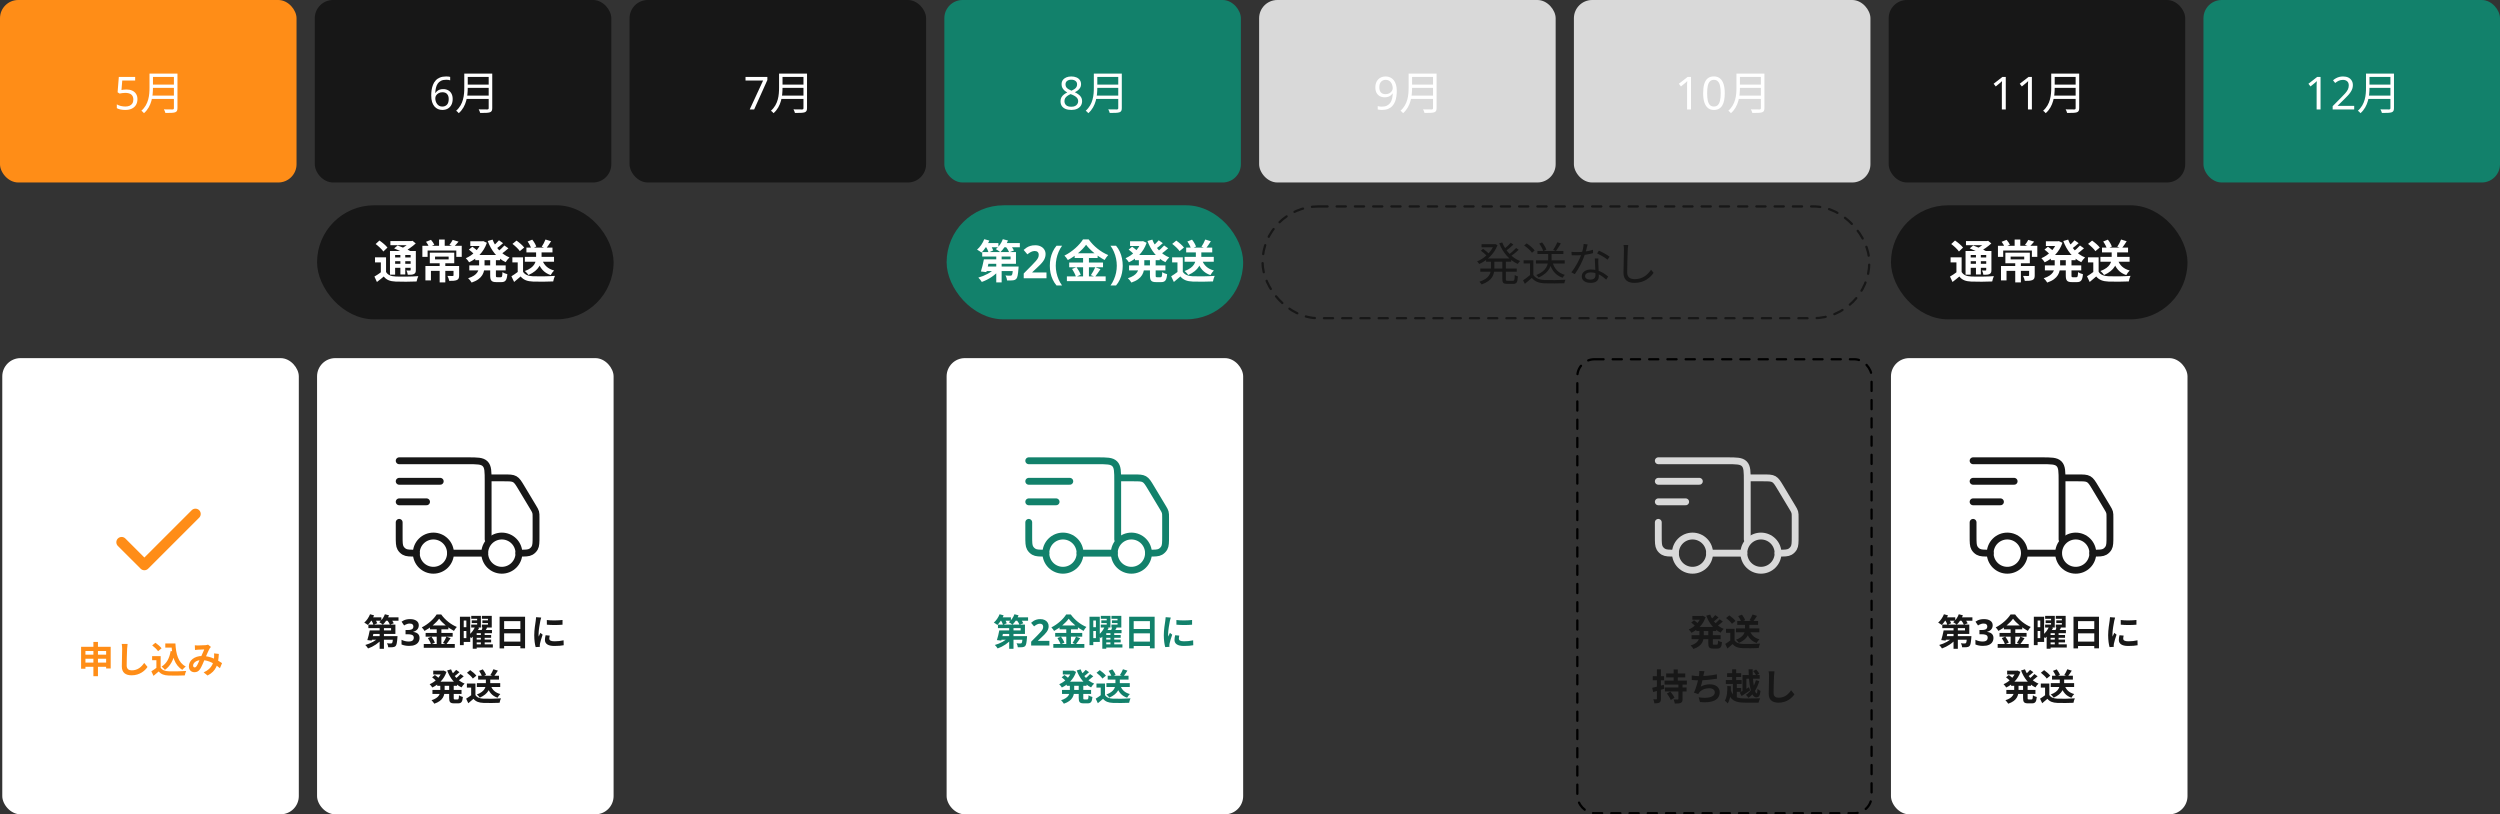 <svg width="1096" height="357" viewBox="0 0 1096 357" fill="none" xmlns="http://www.w3.org/2000/svg">
<rect x="0" y="0" width="1096" height="357" fill="#333333" stroke="none"/>
<rect width="130" height="80" rx="8" fill="#FF8D17"/>
<path d="M55.455 39.24C56.428 39.24 57.275 39.407 57.995 39.74C58.715 40.073 59.268 40.553 59.655 41.18C60.055 41.793 60.255 42.547 60.255 43.44C60.255 44.427 60.041 45.28 59.615 46C59.188 46.707 58.575 47.253 57.775 47.64C56.988 48.013 56.035 48.2 54.915 48.2C54.181 48.2 53.488 48.133 52.835 48C52.195 47.867 51.655 47.673 51.215 47.42V45.76C51.695 46.053 52.275 46.287 52.955 46.46C53.648 46.62 54.308 46.7 54.935 46.7C55.641 46.7 56.255 46.593 56.775 46.38C57.308 46.153 57.721 45.813 58.015 45.36C58.308 44.893 58.455 44.313 58.455 43.62C58.455 42.687 58.168 41.973 57.595 41.48C57.021 40.973 56.115 40.72 54.875 40.72C54.501 40.72 54.075 40.753 53.595 40.82C53.115 40.887 52.728 40.953 52.435 41.02L51.555 40.46L52.095 33.72H59.255V35.32H53.595L53.255 39.46C53.481 39.42 53.788 39.373 54.175 39.32C54.561 39.267 54.988 39.24 55.455 39.24ZM66.46 32.26H76.9V33.72H66.46V32.26ZM66.46 37.08H76.98V38.52H66.46V37.08ZM66.3 41.92H76.88V43.36H66.3V41.92ZM65.54 32.26H67.06V38.44C67.06 41.9 66.56 46.62 63.12 49.62C62.9 49.3 62.3 48.76 61.98 48.54C65.2 45.72 65.54 41.66 65.54 38.44V32.26ZM76.24 32.26H77.8V47.4C77.8 48.46 77.52 48.98 76.76 49.24C75.98 49.5 74.66 49.52 72.5 49.52C72.4 49.08 72.12 48.36 71.86 47.94C73.52 48 75.16 47.98 75.62 47.98C76.08 47.96 76.24 47.82 76.24 47.38V32.26Z" fill="white"/>
<rect x="138" width="130" height="80" rx="8" fill="#171717"/>
<path d="M189.055 41.9C189.055 41.073 189.108 40.26 189.215 39.46C189.335 38.66 189.535 37.907 189.815 37.2C190.095 36.48 190.481 35.847 190.975 35.3C191.468 34.74 192.088 34.307 192.835 34C193.595 33.68 194.515 33.52 195.595 33.52C195.875 33.52 196.181 33.533 196.515 33.56C196.861 33.587 197.141 33.633 197.355 33.7V35.2C197.115 35.12 196.841 35.06 196.535 35.02C196.241 34.98 195.941 34.96 195.635 34.96C194.715 34.96 193.948 35.113 193.335 35.42C192.721 35.727 192.235 36.147 191.875 36.68C191.528 37.213 191.275 37.827 191.115 38.52C190.955 39.213 190.855 39.953 190.815 40.74H190.935C191.135 40.42 191.388 40.133 191.695 39.88C192.001 39.627 192.368 39.427 192.795 39.28C193.235 39.133 193.741 39.06 194.315 39.06C195.141 39.06 195.861 39.233 196.475 39.58C197.101 39.913 197.588 40.407 197.935 41.06C198.281 41.7 198.455 42.48 198.455 43.4C198.455 44.387 198.268 45.24 197.895 45.96C197.521 46.68 196.995 47.233 196.315 47.62C195.648 48.007 194.848 48.2 193.915 48.2C193.235 48.2 192.601 48.073 192.015 47.82C191.428 47.567 190.908 47.18 190.455 46.66C190.015 46.14 189.668 45.487 189.415 44.7C189.175 43.9 189.055 42.967 189.055 41.9ZM193.895 46.72C194.735 46.72 195.415 46.453 195.935 45.92C196.455 45.373 196.715 44.533 196.715 43.4C196.715 42.493 196.481 41.773 196.015 41.24C195.561 40.707 194.875 40.44 193.955 40.44C193.328 40.44 192.781 40.573 192.315 40.84C191.848 41.093 191.481 41.42 191.215 41.82C190.961 42.22 190.835 42.633 190.835 43.06C190.835 43.5 190.895 43.933 191.015 44.36C191.148 44.787 191.341 45.18 191.595 45.54C191.861 45.9 192.181 46.187 192.555 46.4C192.941 46.613 193.388 46.72 193.895 46.72ZM204.46 32.26H214.9V33.72H204.46V32.26ZM204.46 37.08H214.98V38.52H204.46V37.08ZM204.3 41.92H214.88V43.36H204.3V41.92ZM203.54 32.26H205.06V38.44C205.06 41.9 204.56 46.62 201.12 49.62C200.9 49.3 200.3 48.76 199.98 48.54C203.2 45.72 203.54 41.66 203.54 38.44V32.26ZM214.24 32.26H215.8V47.4C215.8 48.46 215.52 48.98 214.76 49.24C213.98 49.5 212.66 49.52 210.5 49.52C210.4 49.08 210.12 48.36 209.86 47.94C211.52 48 213.16 47.98 213.62 47.98C214.08 47.96 214.24 47.82 214.24 47.38V32.26Z" fill="white"/>
<rect x="276" width="130" height="80" rx="8" fill="#171717"/>
<path d="M328.675 48L334.535 35.32H326.835V33.72H336.415V35.08L330.615 48H328.675ZM342.46 32.26H352.9V33.72H342.46V32.26ZM342.46 37.08H352.98V38.52H342.46V37.08ZM342.3 41.92H352.88V43.36H342.3V41.92ZM341.54 32.26H343.06V38.44C343.06 41.9 342.56 46.62 339.12 49.62C338.9 49.3 338.3 48.76 337.98 48.54C341.2 45.72 341.54 41.66 341.54 38.44V32.26ZM352.24 32.26H353.8V47.4C353.8 48.46 353.52 48.98 352.76 49.24C351.98 49.5 350.66 49.52 348.5 49.52C348.4 49.08 348.12 48.36 347.86 47.94C349.52 48 351.16 47.98 351.62 47.98C352.08 47.96 352.24 47.82 352.24 47.38V32.26Z" fill="white"/>
<rect x="414" width="130" height="80" rx="8" fill="#12816B"/>
<path d="M469.655 33.52C470.495 33.52 471.235 33.653 471.875 33.92C472.515 34.173 473.015 34.553 473.375 35.06C473.748 35.567 473.935 36.193 473.935 36.94C473.935 37.513 473.808 38.013 473.555 38.44C473.315 38.867 472.988 39.247 472.575 39.58C472.161 39.9 471.708 40.187 471.215 40.44C471.801 40.72 472.335 41.04 472.815 41.4C473.295 41.747 473.675 42.153 473.955 42.62C474.248 43.087 474.395 43.647 474.395 44.3C474.395 45.1 474.201 45.793 473.815 46.38C473.428 46.953 472.881 47.4 472.175 47.72C471.481 48.04 470.661 48.2 469.715 48.2C468.688 48.2 467.815 48.047 467.095 47.74C466.388 47.433 465.848 47 465.475 46.44C465.115 45.867 464.935 45.173 464.935 44.36C464.935 43.707 465.068 43.14 465.335 42.66C465.615 42.18 465.981 41.767 466.435 41.42C466.888 41.073 467.375 40.78 467.895 40.54C467.428 40.273 467.001 39.973 466.615 39.64C466.241 39.293 465.941 38.9 465.715 38.46C465.501 38.02 465.395 37.507 465.395 36.92C465.395 36.187 465.581 35.573 465.955 35.08C466.328 34.573 466.835 34.187 467.475 33.92C468.115 33.653 468.841 33.52 469.655 33.52ZM466.655 44.38C466.655 45.073 466.901 45.653 467.395 46.12C467.888 46.573 468.648 46.8 469.675 46.8C470.328 46.8 470.875 46.693 471.315 46.48C471.755 46.267 472.088 45.973 472.315 45.6C472.555 45.227 472.675 44.8 472.675 44.32C472.675 43.853 472.548 43.447 472.295 43.1C472.055 42.74 471.708 42.42 471.255 42.14C470.815 41.86 470.288 41.607 469.675 41.38L469.355 41.26C468.768 41.513 468.275 41.787 467.875 42.08C467.475 42.373 467.168 42.707 466.955 43.08C466.755 43.453 466.655 43.887 466.655 44.38ZM469.635 34.94C468.901 34.94 468.295 35.12 467.815 35.48C467.348 35.827 467.115 36.333 467.115 37C467.115 37.493 467.228 37.907 467.455 38.24C467.695 38.573 468.015 38.86 468.415 39.1C468.815 39.327 469.255 39.547 469.735 39.76C470.201 39.56 470.615 39.34 470.975 39.1C471.348 38.86 471.641 38.573 471.855 38.24C472.081 37.893 472.195 37.48 472.195 37C472.195 36.333 471.961 35.827 471.495 35.48C471.028 35.12 470.408 34.94 469.635 34.94ZM480.46 32.26H490.9V33.72H480.46V32.26ZM480.46 37.08H490.98V38.52H480.46V37.08ZM480.3 41.92H490.88V43.36H480.3V41.92ZM479.54 32.26H481.06V38.44C481.06 41.9 480.56 46.62 477.12 49.62C476.9 49.3 476.3 48.76 475.98 48.54C479.2 45.72 479.54 41.66 479.54 38.44V32.26ZM490.24 32.26H491.8V47.4C491.8 48.46 491.52 48.98 490.76 49.24C489.98 49.5 488.66 49.52 486.5 49.52C486.4 49.08 486.12 48.36 485.86 47.94C487.52 48 489.16 47.98 489.62 47.98C490.08 47.96 490.24 47.82 490.24 47.38V32.26Z" fill="white"/>
<rect x="552" width="130" height="80" rx="8" fill="#D9D9D9"/>
<path d="M612.355 39.82C612.355 40.633 612.295 41.447 612.175 42.26C612.068 43.06 611.875 43.82 611.595 44.54C611.315 45.247 610.928 45.88 610.435 46.44C609.941 46.987 609.315 47.42 608.555 47.74C607.795 48.047 606.875 48.2 605.795 48.2C605.528 48.2 605.215 48.18 604.855 48.14C604.508 48.113 604.221 48.067 603.995 48V46.5C604.235 46.58 604.515 46.647 604.835 46.7C605.155 46.74 605.461 46.76 605.755 46.76C606.688 46.76 607.455 46.607 608.055 46.3C608.668 45.993 609.155 45.58 609.515 45.06C609.875 44.527 610.135 43.913 610.295 43.22C610.455 42.513 610.548 41.773 610.575 41H610.455C610.255 41.307 610.001 41.587 609.695 41.84C609.388 42.093 609.015 42.293 608.575 42.44C608.148 42.587 607.641 42.66 607.055 42.66C606.241 42.66 605.521 42.493 604.895 42.16C604.281 41.813 603.801 41.32 603.455 40.68C603.121 40.04 602.955 39.26 602.955 38.34C602.955 37.34 603.141 36.48 603.515 35.76C603.901 35.04 604.435 34.487 605.115 34.1C605.795 33.713 606.595 33.52 607.515 33.52C608.195 33.52 608.828 33.653 609.415 33.92C610.001 34.173 610.515 34.56 610.955 35.08C611.395 35.6 611.735 36.253 611.975 37.04C612.228 37.827 612.355 38.753 612.355 39.82ZM607.515 35C606.688 35 606.008 35.273 605.475 35.82C604.955 36.367 604.695 37.2 604.695 38.32C604.695 39.24 604.915 39.967 605.355 40.5C605.808 41.02 606.501 41.28 607.435 41.28C608.075 41.28 608.628 41.153 609.095 40.9C609.561 40.633 609.921 40.3 610.175 39.9C610.441 39.5 610.575 39.087 610.575 38.66C610.575 38.233 610.508 37.807 610.375 37.38C610.255 36.94 610.068 36.54 609.815 36.18C609.561 35.82 609.241 35.533 608.855 35.32C608.468 35.107 608.021 35 607.515 35ZM618.46 32.26H628.9V33.72H618.46V32.26ZM618.46 37.08H628.98V38.52H618.46V37.08ZM618.3 41.92H628.88V43.36H618.3V41.92ZM617.54 32.26H619.06V38.44C619.06 41.9 618.56 46.62 615.12 49.62C614.9 49.3 614.3 48.76 613.98 48.54C617.2 45.72 617.54 41.66 617.54 38.44V32.26ZM628.24 32.26H629.8V47.4C629.8 48.46 629.52 48.98 628.76 49.24C627.98 49.5 626.66 49.52 624.5 49.52C624.4 49.08 624.12 48.36 623.86 47.94C625.52 48 627.16 47.98 627.62 47.98C628.08 47.96 628.24 47.82 628.24 47.38V32.26Z" fill="white"/>
<rect x="690" width="130" height="80" rx="8" fill="#D9D9D9"/>
<path d="M741.331 48H739.611V38.02C739.611 37.633 739.611 37.307 739.611 37.04C739.625 36.773 739.638 36.527 739.651 36.3C739.665 36.06 739.678 35.813 739.691 35.56C739.478 35.773 739.285 35.953 739.111 36.1C738.938 36.247 738.718 36.433 738.451 36.66L736.931 37.9L736.011 36.72L739.871 33.72H741.331V48ZM756.137 40.84C756.137 42 756.05 43.033 755.877 43.94C755.703 44.847 755.423 45.62 755.037 46.26C754.663 46.887 754.17 47.367 753.557 47.7C752.957 48.033 752.23 48.2 751.377 48.2C750.31 48.2 749.423 47.907 748.717 47.32C748.023 46.733 747.503 45.893 747.157 44.8C746.823 43.693 746.657 42.373 746.657 40.84C746.657 39.293 746.81 37.973 747.117 36.88C747.437 35.787 747.943 34.953 748.637 34.38C749.33 33.793 750.243 33.5 751.377 33.5C752.443 33.5 753.33 33.793 754.037 34.38C754.743 34.953 755.27 35.787 755.617 36.88C755.963 37.973 756.137 39.293 756.137 40.84ZM748.417 40.84C748.417 42.147 748.51 43.233 748.697 44.1C748.897 44.967 749.21 45.62 749.637 46.06C750.077 46.487 750.657 46.7 751.377 46.7C752.097 46.7 752.67 46.487 753.097 46.06C753.537 45.633 753.857 44.987 754.057 44.12C754.257 43.24 754.357 42.147 754.357 40.84C754.357 39.533 754.257 38.453 754.057 37.6C753.857 36.733 753.537 36.087 753.097 35.66C752.67 35.22 752.097 35 751.377 35C750.657 35 750.077 35.22 749.637 35.66C749.21 36.087 748.897 36.733 748.697 37.6C748.51 38.453 748.417 39.533 748.417 40.84ZM762.182 32.26H772.622V33.72H762.182V32.26ZM762.182 37.08H772.702V38.52H762.182V37.08ZM762.022 41.92H772.602V43.36H762.022V41.92ZM761.262 32.26H762.782V38.44C762.782 41.9 762.282 46.62 758.842 49.62C758.622 49.3 758.022 48.76 757.702 48.54C760.922 45.72 761.262 41.66 761.262 38.44V32.26ZM771.962 32.26H773.522V47.4C773.522 48.46 773.242 48.98 772.482 49.24C771.702 49.5 770.382 49.52 768.222 49.52C768.122 49.08 767.842 48.36 767.582 47.94C769.242 48 770.882 47.98 771.342 47.98C771.802 47.96 771.962 47.82 771.962 47.38V32.26Z" fill="white"/>
<rect x="828" width="130" height="80" rx="8" fill="#171717"/>
<path d="M879.331 48H877.611V38.02C877.611 37.633 877.611 37.307 877.611 37.04C877.625 36.773 877.638 36.527 877.651 36.3C877.665 36.06 877.678 35.813 877.691 35.56C877.478 35.773 877.285 35.953 877.111 36.1C876.938 36.247 876.718 36.433 876.451 36.66L874.931 37.9L874.011 36.72L877.871 33.72H879.331V48ZM890.777 48H889.057V38.02C889.057 37.633 889.057 37.307 889.057 37.04C889.07 36.773 889.083 36.527 889.097 36.3C889.11 36.06 889.123 35.813 889.137 35.56C888.923 35.773 888.73 35.953 888.557 36.1C888.383 36.247 888.163 36.433 887.897 36.66L886.377 37.9L885.457 36.72L889.317 33.72H890.777V48ZM900.182 32.26H910.622V33.72H900.182V32.26ZM900.182 37.08H910.702V38.52H900.182V37.08ZM900.022 41.92H910.602V43.36H900.022V41.92ZM899.262 32.26H900.782V38.44C900.782 41.9 900.282 46.62 896.842 49.62C896.622 49.3 896.022 48.76 895.702 48.54C898.922 45.72 899.262 41.66 899.262 38.44V32.26ZM909.962 32.26H911.522V47.4C911.522 48.46 911.242 48.98 910.482 49.24C909.702 49.5 908.382 49.52 906.222 49.52C906.122 49.08 905.842 48.36 905.582 47.94C907.242 48 908.882 47.98 909.342 47.98C909.802 47.96 909.962 47.82 909.962 47.38V32.26Z" fill="white"/>
<rect x="966" width="130" height="80" rx="8" fill="#12816B"/>
<path d="M1017.33 48H1015.61V38.02C1015.61 37.633 1015.61 37.307 1015.61 37.04C1015.62 36.773 1015.64 36.527 1015.65 36.3C1015.66 36.06 1015.68 35.813 1015.69 35.56C1015.48 35.773 1015.28 35.953 1015.11 36.1C1014.94 36.247 1014.72 36.433 1014.45 36.66L1012.93 37.9L1012.01 36.72L1015.87 33.72H1017.33V48ZM1032.08 48H1022.64V46.54L1026.38 42.76C1027.1 42.04 1027.7 41.4 1028.2 40.84C1028.69 40.28 1029.06 39.733 1029.32 39.2C1029.57 38.653 1029.7 38.06 1029.7 37.42C1029.7 36.633 1029.46 36.04 1029 35.64C1028.53 35.227 1027.92 35.02 1027.18 35.02C1026.48 35.02 1025.87 35.14 1025.34 35.38C1024.82 35.62 1024.28 35.953 1023.74 36.38L1022.8 35.2C1023.17 34.88 1023.58 34.593 1024.02 34.34C1024.47 34.087 1024.96 33.887 1025.48 33.74C1026.01 33.593 1026.58 33.52 1027.18 33.52C1028.07 33.52 1028.84 33.673 1029.48 33.98C1030.12 34.287 1030.61 34.727 1030.96 35.3C1031.32 35.86 1031.5 36.533 1031.5 37.32C1031.5 37.88 1031.41 38.413 1031.24 38.92C1031.06 39.413 1030.82 39.9 1030.5 40.38C1030.18 40.86 1029.79 41.347 1029.34 41.84C1028.88 42.333 1028.38 42.847 1027.84 43.38L1024.86 46.32V46.4H1032.08V48ZM1038.18 32.26H1048.62V33.72H1038.18V32.26ZM1038.18 37.08H1048.7V38.52H1038.18V37.08ZM1038.02 41.92H1048.6V43.36H1038.02V41.92ZM1037.26 32.26H1038.78V38.44C1038.78 41.9 1038.28 46.62 1034.84 49.62C1034.62 49.3 1034.02 48.76 1033.7 48.54C1036.92 45.72 1037.26 41.66 1037.26 38.44V32.26ZM1047.96 32.26H1049.52V47.4C1049.52 48.46 1049.24 48.98 1048.48 49.24C1047.7 49.5 1046.38 49.52 1044.22 49.52C1044.12 49.08 1043.84 48.36 1043.58 47.94C1045.24 48 1046.88 47.98 1047.34 47.98C1047.8 47.96 1047.96 47.82 1047.96 47.38V32.26Z" fill="white"/>
<path d="M651.5 113.32H662.5V114.74H651.5V113.32ZM649.5 107.06H655.46V108.4H649.5V107.06ZM648.98 117.74H664.94V119.12H648.98V117.74ZM654.94 107.06H655.22L655.5 107L656.5 107.48C655.04 111.44 651.76 114.28 648.5 115.74C648.3 115.4 647.86 114.88 647.56 114.6C650.56 113.38 653.72 110.62 654.94 107.36V107.06ZM653.64 114H655.12V117.42C655.12 120.2 654.48 122.98 649.54 124.7C649.34 124.36 648.88 123.8 648.56 123.52C653.1 122 653.64 119.66 653.64 117.4V114ZM658.58 106.28C659.98 109.9 662.86 113.06 666.42 114.44C666.08 114.76 665.62 115.34 665.38 115.72C661.74 114.1 658.84 110.72 657.26 106.66L658.58 106.28ZM649.22 109.9L650.18 109.08C651.12 109.74 652.3 110.7 652.88 111.32L651.88 112.22C651.32 111.6 650.16 110.6 649.22 109.9ZM662.3 106.42L663.46 107.22C662.44 108.24 661.1 109.36 660.08 110.06L659.16 109.34C660.16 108.6 661.54 107.34 662.3 106.42ZM664.68 108.72L665.8 109.52C664.7 110.56 663.26 111.7 662.14 112.46L661.22 111.74C662.32 110.98 663.82 109.66 664.68 108.72ZM658.62 114.04H660.16V122.34C660.16 122.98 660.28 123.1 660.98 123.1C661.28 123.1 662.86 123.1 663.26 123.1C663.9 123.1 664 122.7 664.08 120.56C664.42 120.82 665.02 121.08 665.44 121.16C665.3 123.74 664.88 124.46 663.4 124.46C663.02 124.46 661.12 124.46 660.76 124.46C659.06 124.46 658.62 124 658.62 122.34V114.04ZM673.36 114.14H685.98V115.52H673.36V114.14ZM674 110.02H685.38V111.36H674V110.02ZM678.72 110.64H680.22V113.64C680.22 116.14 679.54 119.42 674.5 121.68C674.3 121.36 673.84 120.84 673.5 120.58C678.36 118.62 678.72 115.68 678.72 113.62V110.64ZM680.64 115.02C681.4 117.82 683.16 119.68 686.02 120.5C685.68 120.8 685.26 121.38 685.06 121.78C682.04 120.72 680.22 118.56 679.34 115.3L680.64 115.02ZM672.22 114.1V121.18H670.76V115.5H667.96V114.1H672.22ZM672.22 120.52C673.16 122 674.94 122.68 677.24 122.78C679.42 122.86 683.92 122.8 686.28 122.64C686.12 123 685.86 123.72 685.8 124.18C683.6 124.26 679.46 124.3 677.24 124.22C674.64 124.12 672.84 123.42 671.56 121.84C670.6 122.7 669.58 123.56 668.5 124.44L667.7 122.9C668.66 122.26 669.84 121.38 670.86 120.52H672.22ZM668.18 107.6L669.28 106.7C670.6 107.54 672.12 108.84 672.8 109.82L671.62 110.8C670.98 109.84 669.48 108.48 668.18 107.6ZM682.76 106.2L684.28 106.72C683.6 107.86 682.78 109.18 682.12 110.02L680.9 109.56C681.52 108.66 682.34 107.22 682.76 106.2ZM674.78 106.8L676.06 106.28C676.86 107.24 677.64 108.56 677.92 109.48L676.56 110.08C676.3 109.18 675.56 107.8 674.78 106.8ZM688.92 110.4C689.66 110.48 690.52 110.52 691.38 110.52C693.54 110.52 696.06 110.26 698.36 109.5L698.4 110.98C696.44 111.52 693.82 111.96 691.38 111.94C690.64 111.94 689.78 111.92 689.04 111.9L688.92 110.4ZM696.02 107.14C695.76 108.12 695.34 110 694.86 111.42C693.9 114.3 692.06 117.94 690.4 120.18L688.86 119.38C690.64 117.3 692.5 113.74 693.32 111.38C693.76 110.12 694.2 108.36 694.26 106.96L696.02 107.14ZM700.74 113.32C700.68 114.14 700.68 114.74 700.7 115.46C700.74 116.76 700.92 119.8 700.92 121.12C700.92 122.72 699.9 124.02 697.42 124.02C695.22 124.02 693.44 123.14 693.44 121.14C693.44 119.3 695.18 118.14 697.42 118.14C700.78 118.14 703.36 119.82 705 121.24L704.16 122.6C702.62 121.2 700.32 119.42 697.38 119.42C695.9 119.42 694.9 120.1 694.9 121.02C694.9 121.94 695.68 122.58 697.24 122.58C698.9 122.58 699.46 121.7 699.46 120.62C699.46 119.1 699.24 115.52 699.16 113.32H700.74ZM704.74 113.84C703.66 112.92 701.48 111.7 700.16 111.08L700.96 109.88C702.42 110.5 704.68 111.8 705.64 112.52L704.74 113.84ZM713.8 107.42C713.7 108.08 713.64 108.78 713.6 109.44C713.52 111.7 713.36 116.44 713.36 119.42C713.36 121.62 714.74 122.38 716.64 122.38C720.3 122.38 722.38 120.34 723.82 118.26L724.94 119.62C723.58 121.52 720.98 124.02 716.6 124.02C713.72 124.02 711.74 122.84 711.74 119.56C711.74 116.6 711.94 111.54 711.94 109.44C711.94 108.7 711.88 108 711.76 107.42H713.8Z" fill="#171717"/>
<rect x="553.5" y="90.5" width="266" height="49" rx="24.5" stroke="#171717" stroke-linecap="round" stroke-dasharray="4 4"/>
<rect x="415" y="157" width="130" height="200" rx="8" fill="white"/>
<path d="M439.15 276.36H447.454V275.368H437.502V273.816H449.342V277.928H439.15V276.36ZM438.094 276.36H440.014C439.71 277.88 439.294 279.672 438.958 280.84L437.038 280.616C437.406 279.48 437.838 277.768 438.094 276.36ZM438.766 278.872H448.846V280.472H438.286L438.766 278.872ZM448.35 278.872H450.27C450.27 278.872 450.254 279.32 450.222 279.56C450.062 281.688 449.87 282.728 449.47 283.176C449.118 283.544 448.734 283.672 448.238 283.72C447.79 283.784 447.022 283.784 446.206 283.768C446.174 283.208 445.95 282.488 445.662 282.008C446.334 282.088 447.006 282.104 447.294 282.088C447.55 282.088 447.694 282.072 447.854 281.944C448.078 281.72 448.222 280.952 448.35 279.096V278.872ZM442.43 274.184H444.318V284.44H442.43V274.184ZM442.046 279.448L443.534 280.088C442.094 281.896 439.678 283.48 437.358 284.28C437.086 283.816 436.542 283.128 436.142 282.76C438.398 282.136 440.83 280.856 442.046 279.448ZM438.142 270.648H443.182V272.12H438.142V270.648ZM444.494 270.648H450.702V272.12H444.494V270.648ZM438.222 269.288L439.998 269.768C439.342 271.352 438.27 272.984 437.262 273.976C436.91 273.688 436.142 273.192 435.694 272.952C436.734 272.072 437.678 270.664 438.222 269.288ZM444.734 269.288L446.542 269.752C445.934 271.336 444.894 272.872 443.854 273.848C443.502 273.528 442.718 273.016 442.27 272.776C443.342 271.96 444.254 270.632 444.734 269.288ZM438.734 271.816L440.27 271.16C440.686 271.784 441.166 272.664 441.374 273.224L439.742 273.944C439.582 273.368 439.15 272.488 438.734 271.816ZM445.678 271.8L447.262 271.24C447.774 271.832 448.366 272.664 448.638 273.24L446.974 273.88C446.75 273.32 446.19 272.44 445.678 271.8ZM460.046 283H452.062V281.32L454.926 278.424C455.502 277.827 455.966 277.331 456.318 276.936C456.67 276.531 456.926 276.168 457.086 275.848C457.246 275.517 457.326 275.165 457.326 274.792C457.326 274.333 457.198 273.992 456.942 273.768C456.697 273.544 456.361 273.432 455.934 273.432C455.497 273.432 455.07 273.533 454.654 273.736C454.238 273.939 453.801 274.227 453.342 274.6L452.03 273.048C452.361 272.76 452.707 272.493 453.07 272.248C453.443 272.003 453.87 271.805 454.35 271.656C454.841 271.496 455.427 271.416 456.11 271.416C456.857 271.416 457.497 271.555 458.03 271.832C458.574 272.099 458.99 272.467 459.278 272.936C459.577 273.395 459.726 273.917 459.726 274.504C459.726 274.984 459.651 275.427 459.502 275.832C459.363 276.237 459.155 276.632 458.878 277.016C458.611 277.389 458.281 277.779 457.886 278.184C457.491 278.579 457.043 279.011 456.542 279.48L455.07 280.856V280.968H460.046V283ZM468.514 271.24C467.186 273.112 464.738 275.208 462.114 276.6C461.874 276.152 461.33 275.448 460.914 275.048C463.666 273.704 466.242 271.304 467.426 269.368H469.426C471.154 271.8 473.73 273.816 476.274 274.856C475.81 275.336 475.362 275.992 475.01 276.584C472.562 275.288 469.89 273.128 468.514 271.24ZM464.498 274.216H472.562V275.896H464.498V274.216ZM462.594 277.48H474.45V279.128H462.594V277.48ZM461.778 282.344H475.378V283.992H461.778V282.344ZM467.458 274.888H469.506V283.16H467.458V274.888ZM463.586 279.736L465.138 279.096C465.746 279.912 466.386 281.016 466.626 281.768L464.962 282.488C464.754 281.752 464.162 280.584 463.586 279.736ZM471.73 279.112L473.554 279.8C472.898 280.776 472.194 281.816 471.634 282.488L470.194 281.896C470.706 281.144 471.378 279.976 471.73 279.112ZM482.818 271.944H486.13V273.144H482.818V271.944ZM482.594 269.992H486.818V275.112H482.578V273.832H485.186V271.272H482.594V269.992ZM487.474 271.944H490.818V273.144H487.474V271.944ZM487.266 269.992H491.586V275.112H487.25V273.832H489.922V271.272H487.266V269.992ZM484.322 278.392H491.314V279.624H484.322V278.392ZM484.322 280.408H491.314V281.64H484.322V280.408ZM484.338 282.472H492.066V283.88H484.338V282.472ZM484.29 274.744L486.05 275.272C485.25 276.936 483.97 278.68 482.546 279.768C482.29 279.4 481.794 278.76 481.474 278.44C482.69 277.544 483.794 276.024 484.29 274.744ZM484.978 276.2H491.682V277.608H484.978V284.408H483.25V277.64L484.642 276.2H484.978ZM487.634 274.856L489.554 275.192C489.09 276.024 488.594 276.856 488.21 277.416L486.786 277.032C487.09 276.408 487.458 275.496 487.634 274.856ZM486.818 277.352H488.482V282.984H486.818V277.352ZM478.562 270.376H482.146V281.432H478.562V279.752H480.45V272.056H478.562V270.376ZM478.626 274.968H481.33V276.632H478.626V274.968ZM477.634 270.376H479.298V282.84H477.634V270.376ZM495.026 270.376H506.194V284.232H504.13V272.312H497.01V284.248H495.026V270.376ZM496.386 275.752H504.994V277.656H496.386V275.752ZM496.37 281.272H504.994V283.208H496.37V281.272ZM515.73 271.816C517.698 272.088 520.898 272.008 522.61 271.8V273.864C520.658 274.056 517.746 274.056 515.746 273.864L515.73 271.816ZM517.01 278.648C516.882 279.192 516.818 279.576 516.818 279.992C516.818 280.712 517.442 281.144 519.074 281.144C520.498 281.144 521.682 281.016 523.074 280.712L523.122 282.872C522.082 283.08 520.786 283.192 518.978 283.192C516.226 283.192 514.898 282.2 514.898 280.568C514.898 279.928 514.994 279.304 515.186 278.488L517.01 278.648ZM513.266 270.744C513.154 271.08 512.946 271.896 512.882 272.184C512.658 273.24 512.098 276.44 512.098 278.04C512.098 278.36 512.114 278.76 512.162 279.08C512.402 278.536 512.658 277.992 512.898 277.448L513.89 278.232C513.426 279.576 512.898 281.304 512.738 282.152C512.69 282.392 512.642 282.744 512.642 282.904C512.658 283.08 512.658 283.352 512.674 283.576L510.834 283.688C510.514 282.6 510.21 280.648 510.21 278.472C510.21 276.056 510.69 273.368 510.866 272.12C510.93 271.688 511.01 271.08 511.026 270.568L513.266 270.744ZM467.664 298.84H476.368V300.648H467.664V298.84ZM465.936 294.024H470.464V295.688H465.936V294.024ZM465.584 302.472H478.336V304.232H465.584V302.472ZM469.792 294.024H470.128L470.464 293.96L471.744 294.552C470.656 297.816 468.256 300.104 465.52 301.4C465.264 300.968 464.736 300.312 464.352 299.96C466.736 298.968 468.96 296.792 469.792 294.36V294.024ZM469.024 299.752H470.928V302.52C470.928 304.792 470.352 307.176 466.4 308.504C466.16 308.072 465.568 307.32 465.168 306.984C468.576 305.912 469.024 304.136 469.024 302.488V299.752ZM473.744 293.432C474.768 296.184 476.864 298.568 479.68 299.688C479.232 300.072 478.64 300.84 478.336 301.352C475.36 299.944 473.28 297.256 472.032 293.928L473.744 293.432ZM465.44 296.936L466.656 295.928C467.264 296.36 468.096 296.984 468.512 297.416L467.248 298.52C466.864 298.104 466.064 297.416 465.44 296.936ZM475.984 293.672L477.424 294.68C476.592 295.448 475.616 296.248 474.864 296.744L473.712 295.864C474.432 295.304 475.424 294.36 475.984 293.672ZM477.888 295.496L479.296 296.488C478.432 297.272 477.376 298.104 476.56 298.648L475.408 297.768C476.192 297.192 477.264 296.216 477.888 295.496ZM472.912 299.832H474.912V305.96C474.912 306.552 474.976 306.632 475.424 306.632C475.616 306.632 476.416 306.632 476.64 306.632C477.072 306.632 477.152 306.328 477.216 304.824C477.616 305.128 478.4 305.448 478.928 305.56C478.752 307.688 478.24 308.344 476.832 308.344C476.48 308.344 475.424 308.344 475.072 308.344C473.328 308.344 472.912 307.768 472.912 305.96V299.832ZM485.056 299.48H495.296V301.192H485.056V299.48ZM485.616 296.248H494.752V297.928H485.616V296.248ZM489.008 297.064H490.928V299.64C490.928 301.672 490.144 304.2 486.336 305.848C486.096 305.448 485.504 304.792 485.056 304.456C488.672 303.144 489.008 301.096 489.008 299.608V297.064ZM491.216 300.696C491.856 302.472 493.216 303.72 495.328 304.264C494.912 304.648 494.384 305.384 494.128 305.88C491.76 305.096 490.384 303.448 489.6 301.032L491.216 300.696ZM484.432 299.656V305.544H482.56V301.432H480.688V299.656H484.432ZM484.432 304.712C485.072 305.768 486.288 306.232 487.952 306.296C489.824 306.376 493.456 306.328 495.616 306.152C495.408 306.6 495.088 307.528 495.008 308.104C493.072 308.2 489.84 308.232 487.92 308.152C485.952 308.072 484.624 307.608 483.584 306.36C482.88 306.984 482.16 307.592 481.296 308.296L480.352 306.296C481.072 305.848 481.936 305.288 482.672 304.712H484.432ZM480.72 294.936L482.144 293.784C483.104 294.456 484.288 295.464 484.832 296.216L483.296 297.48C482.816 296.728 481.664 295.656 480.72 294.936ZM492.304 293.4L494.272 294.008C493.68 294.936 493.056 295.88 492.544 296.504L490.976 295.944C491.44 295.24 492.016 294.184 492.304 293.4ZM486.032 294.104L487.664 293.448C488.256 294.168 488.848 295.176 489.072 295.88L487.328 296.632C487.152 295.944 486.592 294.888 486.032 294.104Z" fill="#12816B"/>
<path d="M503.5 242.5C503.5 244.489 502.71 246.397 501.303 247.803C499.897 249.21 497.989 250 496 250C494.011 250 492.103 249.21 490.697 247.803C489.29 246.397 488.5 244.489 488.5 242.5C488.5 240.511 489.29 238.603 490.697 237.197C492.103 235.79 494.011 235 496 235C497.989 235 499.897 235.79 501.303 237.197C502.71 238.603 503.5 240.511 503.5 242.5ZM473.5 242.5C473.5 244.489 472.71 246.397 471.303 247.803C469.897 249.21 467.989 250 466 250C464.011 250 462.103 249.21 460.697 247.803C459.29 246.397 458.5 244.489 458.5 242.5C458.5 240.511 459.29 238.603 460.697 237.197C462.103 235.79 464.011 235 466 235C467.989 235 469.897 235.79 471.303 237.197C472.71 238.603 473.5 240.511 473.5 242.5Z" stroke="#12816B" stroke-width="3" stroke-linecap="round" stroke-linejoin="round"/>
<path d="M488.5 242.5H473.5M451 202H481C485.242 202 487.363 202 488.68 203.32C490 204.634 490 206.755 490 211V236.5M491.5 209.5H496.903C499.393 209.5 500.638 209.5 501.67 210.085C502.702 210.667 503.341 211.735 504.622 213.871L509.719 222.361C510.355 223.423 510.673 223.957 510.838 224.545C511 225.136 511 225.754 511 226.993V235C511 237.805 511 239.206 510.397 240.25C510.002 240.934 509.434 241.502 508.75 241.897C507.706 242.5 506.305 242.5 503.5 242.5M451 229V235C451 237.805 451 239.206 451.603 240.25C451.998 240.934 452.566 241.502 453.25 241.897C454.294 242.5 455.695 242.5 458.5 242.5M451 211H469M451 220H463" stroke="#12816B" stroke-width="3" stroke-linecap="round" stroke-linejoin="round"/>
<rect x="829" y="157" width="130" height="200" rx="8" fill="white"/>
<path d="M853.15 276.36H861.454V275.368H851.502V273.816H863.342V277.928H853.15V276.36ZM852.094 276.36H854.014C853.71 277.88 853.294 279.672 852.958 280.84L851.038 280.616C851.406 279.48 851.838 277.768 852.094 276.36ZM852.766 278.872H862.846V280.472H852.286L852.766 278.872ZM862.35 278.872H864.27C864.27 278.872 864.254 279.32 864.222 279.56C864.062 281.688 863.87 282.728 863.47 283.176C863.118 283.544 862.734 283.672 862.238 283.72C861.79 283.784 861.022 283.784 860.206 283.768C860.174 283.208 859.95 282.488 859.662 282.008C860.334 282.088 861.006 282.104 861.294 282.088C861.55 282.088 861.694 282.072 861.854 281.944C862.078 281.72 862.222 280.952 862.35 279.096V278.872ZM856.43 274.184H858.318V284.44H856.43V274.184ZM856.046 279.448L857.534 280.088C856.094 281.896 853.678 283.48 851.358 284.28C851.086 283.816 850.542 283.128 850.142 282.76C852.398 282.136 854.83 280.856 856.046 279.448ZM852.142 270.648H857.182V272.12H852.142V270.648ZM858.494 270.648H864.702V272.12H858.494V270.648ZM852.222 269.288L853.998 269.768C853.342 271.352 852.27 272.984 851.262 273.976C850.91 273.688 850.142 273.192 849.694 272.952C850.734 272.072 851.678 270.664 852.222 269.288ZM858.734 269.288L860.542 269.752C859.934 271.336 858.894 272.872 857.854 273.848C857.502 273.528 856.718 273.016 856.27 272.776C857.342 271.96 858.254 270.632 858.734 269.288ZM852.734 271.816L854.27 271.16C854.686 271.784 855.166 272.664 855.374 273.224L853.742 273.944C853.582 273.368 853.15 272.488 852.734 271.816ZM859.678 271.8L861.262 271.24C861.774 271.832 862.366 272.664 862.638 273.24L860.974 273.88C860.75 273.32 860.19 272.44 859.678 271.8ZM873.598 274.136C873.598 274.659 873.486 275.112 873.262 275.496C873.049 275.88 872.755 276.195 872.382 276.44C872.019 276.685 871.603 276.867 871.134 276.984V277.032C872.051 277.139 872.745 277.416 873.214 277.864C873.694 278.312 873.934 278.915 873.934 279.672C873.934 280.333 873.769 280.931 873.438 281.464C873.118 281.987 872.617 282.403 871.934 282.712C871.262 283.011 870.393 283.16 869.326 283.16C868.697 283.16 868.11 283.107 867.566 283C867.022 282.893 866.51 282.739 866.03 282.536V280.488C866.521 280.733 867.033 280.92 867.566 281.048C868.11 281.176 868.611 281.24 869.07 281.24C869.934 281.24 870.537 281.091 870.878 280.792C871.23 280.493 871.406 280.072 871.406 279.528C871.406 279.208 871.326 278.941 871.166 278.728C871.006 278.504 870.723 278.339 870.318 278.232C869.923 278.115 869.369 278.056 868.654 278.056H867.79V276.2H868.67C869.374 276.2 869.907 276.136 870.27 276.008C870.643 275.869 870.894 275.688 871.022 275.464C871.161 275.229 871.23 274.963 871.23 274.664C871.23 274.259 871.102 273.944 870.846 273.72C870.601 273.485 870.185 273.368 869.598 273.368C869.235 273.368 868.905 273.416 868.606 273.512C868.307 273.597 868.035 273.704 867.79 273.832C867.555 273.96 867.347 274.083 867.166 274.2L866.046 272.536C866.345 272.323 866.675 272.131 867.038 271.96C867.411 271.789 867.822 271.656 868.27 271.56C868.718 271.464 869.219 271.416 869.774 271.416C870.947 271.416 871.875 271.656 872.558 272.136C873.251 272.605 873.598 273.272 873.598 274.136ZM882.514 271.24C881.186 273.112 878.738 275.208 876.114 276.6C875.874 276.152 875.33 275.448 874.914 275.048C877.666 273.704 880.242 271.304 881.426 269.368H883.426C885.154 271.8 887.73 273.816 890.274 274.856C889.81 275.336 889.362 275.992 889.01 276.584C886.562 275.288 883.89 273.128 882.514 271.24ZM878.498 274.216H886.562V275.896H878.498V274.216ZM876.594 277.48H888.45V279.128H876.594V277.48ZM875.778 282.344H889.378V283.992H875.778V282.344ZM881.458 274.888H883.506V283.16H881.458V274.888ZM877.586 279.736L879.138 279.096C879.746 279.912 880.386 281.016 880.626 281.768L878.962 282.488C878.754 281.752 878.162 280.584 877.586 279.736ZM885.73 279.112L887.554 279.8C886.898 280.776 886.194 281.816 885.634 282.488L884.194 281.896C884.706 281.144 885.378 279.976 885.73 279.112ZM896.818 271.944H900.13V273.144H896.818V271.944ZM896.594 269.992H900.818V275.112H896.578V273.832H899.186V271.272H896.594V269.992ZM901.474 271.944H904.818V273.144H901.474V271.944ZM901.266 269.992H905.586V275.112H901.25V273.832H903.922V271.272H901.266V269.992ZM898.322 278.392H905.314V279.624H898.322V278.392ZM898.322 280.408H905.314V281.64H898.322V280.408ZM898.338 282.472H906.066V283.88H898.338V282.472ZM898.29 274.744L900.05 275.272C899.25 276.936 897.97 278.68 896.546 279.768C896.29 279.4 895.794 278.76 895.474 278.44C896.69 277.544 897.794 276.024 898.29 274.744ZM898.978 276.2H905.682V277.608H898.978V284.408H897.25V277.64L898.642 276.2H898.978ZM901.634 274.856L903.554 275.192C903.09 276.024 902.594 276.856 902.21 277.416L900.786 277.032C901.09 276.408 901.458 275.496 901.634 274.856ZM900.818 277.352H902.482V282.984H900.818V277.352ZM892.562 270.376H896.146V281.432H892.562V279.752H894.45V272.056H892.562V270.376ZM892.626 274.968H895.33V276.632H892.626V274.968ZM891.634 270.376H893.298V282.84H891.634V270.376ZM909.026 270.376H920.194V284.232H918.13V272.312H911.01V284.248H909.026V270.376ZM910.386 275.752H918.994V277.656H910.386V275.752ZM910.37 281.272H918.994V283.208H910.37V281.272ZM929.73 271.816C931.698 272.088 934.898 272.008 936.61 271.8V273.864C934.658 274.056 931.746 274.056 929.746 273.864L929.73 271.816ZM931.01 278.648C930.882 279.192 930.818 279.576 930.818 279.992C930.818 280.712 931.442 281.144 933.074 281.144C934.498 281.144 935.682 281.016 937.074 280.712L937.122 282.872C936.082 283.08 934.786 283.192 932.978 283.192C930.226 283.192 928.898 282.2 928.898 280.568C928.898 279.928 928.994 279.304 929.186 278.488L931.01 278.648ZM927.266 270.744C927.154 271.08 926.946 271.896 926.882 272.184C926.658 273.24 926.098 276.44 926.098 278.04C926.098 278.36 926.114 278.76 926.162 279.08C926.402 278.536 926.658 277.992 926.898 277.448L927.89 278.232C927.426 279.576 926.898 281.304 926.738 282.152C926.69 282.392 926.642 282.744 926.642 282.904C926.658 283.08 926.658 283.352 926.674 283.576L924.834 283.688C924.514 282.6 924.21 280.648 924.21 278.472C924.21 276.056 924.69 273.368 924.866 272.12C924.93 271.688 925.01 271.08 925.026 270.568L927.266 270.744ZM881.664 298.84H890.368V300.648H881.664V298.84ZM879.936 294.024H884.464V295.688H879.936V294.024ZM879.584 302.472H892.336V304.232H879.584V302.472ZM883.792 294.024H884.128L884.464 293.96L885.744 294.552C884.656 297.816 882.256 300.104 879.52 301.4C879.264 300.968 878.736 300.312 878.352 299.96C880.736 298.968 882.96 296.792 883.792 294.36V294.024ZM883.024 299.752H884.928V302.52C884.928 304.792 884.352 307.176 880.4 308.504C880.16 308.072 879.568 307.32 879.168 306.984C882.576 305.912 883.024 304.136 883.024 302.488V299.752ZM887.744 293.432C888.768 296.184 890.864 298.568 893.68 299.688C893.232 300.072 892.64 300.84 892.336 301.352C889.36 299.944 887.28 297.256 886.032 293.928L887.744 293.432ZM879.44 296.936L880.656 295.928C881.264 296.36 882.096 296.984 882.512 297.416L881.248 298.52C880.864 298.104 880.064 297.416 879.44 296.936ZM889.984 293.672L891.424 294.68C890.592 295.448 889.616 296.248 888.864 296.744L887.712 295.864C888.432 295.304 889.424 294.36 889.984 293.672ZM891.888 295.496L893.296 296.488C892.432 297.272 891.376 298.104 890.56 298.648L889.408 297.768C890.192 297.192 891.264 296.216 891.888 295.496ZM886.912 299.832H888.912V305.96C888.912 306.552 888.976 306.632 889.424 306.632C889.616 306.632 890.416 306.632 890.64 306.632C891.072 306.632 891.152 306.328 891.216 304.824C891.616 305.128 892.4 305.448 892.928 305.56C892.752 307.688 892.24 308.344 890.832 308.344C890.48 308.344 889.424 308.344 889.072 308.344C887.328 308.344 886.912 307.768 886.912 305.96V299.832ZM899.056 299.48H909.296V301.192H899.056V299.48ZM899.616 296.248H908.752V297.928H899.616V296.248ZM903.008 297.064H904.928V299.64C904.928 301.672 904.144 304.2 900.336 305.848C900.096 305.448 899.504 304.792 899.056 304.456C902.672 303.144 903.008 301.096 903.008 299.608V297.064ZM905.216 300.696C905.856 302.472 907.216 303.72 909.328 304.264C908.912 304.648 908.384 305.384 908.128 305.88C905.76 305.096 904.384 303.448 903.6 301.032L905.216 300.696ZM898.432 299.656V305.544H896.56V301.432H894.688V299.656H898.432ZM898.432 304.712C899.072 305.768 900.288 306.232 901.952 306.296C903.824 306.376 907.456 306.328 909.616 306.152C909.408 306.6 909.088 307.528 909.008 308.104C907.072 308.2 903.84 308.232 901.92 308.152C899.952 308.072 898.624 307.608 897.584 306.36C896.88 306.984 896.16 307.592 895.296 308.296L894.352 306.296C895.072 305.848 895.936 305.288 896.672 304.712H898.432ZM894.72 294.936L896.144 293.784C897.104 294.456 898.288 295.464 898.832 296.216L897.296 297.48C896.816 296.728 895.664 295.656 894.72 294.936ZM906.304 293.4L908.272 294.008C907.68 294.936 907.056 295.88 906.544 296.504L904.976 295.944C905.44 295.24 906.016 294.184 906.304 293.4ZM900.032 294.104L901.664 293.448C902.256 294.168 902.848 295.176 903.072 295.88L901.328 296.632C901.152 295.944 900.592 294.888 900.032 294.104Z" fill="#171717"/>
<path d="M917.5 242.5C917.5 244.489 916.71 246.397 915.303 247.803C913.897 249.21 911.989 250 910 250C908.011 250 906.103 249.21 904.697 247.803C903.29 246.397 902.5 244.489 902.5 242.5C902.5 240.511 903.29 238.603 904.697 237.197C906.103 235.79 908.011 235 910 235C911.989 235 913.897 235.79 915.303 237.197C916.71 238.603 917.5 240.511 917.5 242.5ZM887.5 242.5C887.5 244.489 886.71 246.397 885.303 247.803C883.897 249.21 881.989 250 880 250C878.011 250 876.103 249.21 874.697 247.803C873.29 246.397 872.5 244.489 872.5 242.5C872.5 240.511 873.29 238.603 874.697 237.197C876.103 235.79 878.011 235 880 235C881.989 235 883.897 235.79 885.303 237.197C886.71 238.603 887.5 240.511 887.5 242.5Z" stroke="#171717" stroke-width="3" stroke-linecap="round" stroke-linejoin="round"/>
<path d="M902.5 242.5H887.5M865 202H895C899.242 202 901.363 202 902.68 203.32C904 204.634 904 206.755 904 211V236.5M905.5 209.5H910.903C913.393 209.5 914.638 209.5 915.67 210.085C916.702 210.667 917.341 211.735 918.622 213.871L923.719 222.361C924.355 223.423 924.673 223.957 924.838 224.545C925 225.136 925 225.754 925 226.993V235C925 237.805 925 239.206 924.397 240.25C924.002 240.934 923.434 241.502 922.75 241.897C921.706 242.5 920.305 242.5 917.5 242.5M865 229V235C865 237.805 865 239.206 865.603 240.25C865.998 240.934 866.566 241.502 867.25 241.897C868.294 242.5 869.695 242.5 872.5 242.5M865 211H883M865 220H877" stroke="#171717" stroke-width="3" stroke-linecap="round" stroke-linejoin="round"/>
<rect x="691.5" y="157.5" width="129" height="199" rx="7.5" stroke="black" stroke-linecap="round" stroke-dasharray="4 4"/>
<path d="M743.664 274.84H752.368V276.648H743.664V274.84ZM741.936 270.024H746.464V271.688H741.936V270.024ZM741.584 278.472H754.336V280.232H741.584V278.472ZM745.792 270.024H746.128L746.464 269.96L747.744 270.552C746.656 273.816 744.256 276.104 741.52 277.4C741.264 276.968 740.736 276.312 740.352 275.96C742.736 274.968 744.96 272.792 745.792 270.36V270.024ZM745.024 275.752H746.928V278.52C746.928 280.792 746.352 283.176 742.4 284.504C742.16 284.072 741.568 283.32 741.168 282.984C744.576 281.912 745.024 280.136 745.024 278.488V275.752ZM749.744 269.432C750.768 272.184 752.864 274.568 755.68 275.688C755.232 276.072 754.64 276.84 754.336 277.352C751.36 275.944 749.28 273.256 748.032 269.928L749.744 269.432ZM741.44 272.936L742.656 271.928C743.264 272.36 744.096 272.984 744.512 273.416L743.248 274.52C742.864 274.104 742.064 273.416 741.44 272.936ZM751.984 269.672L753.424 270.68C752.592 271.448 751.616 272.248 750.864 272.744L749.712 271.864C750.432 271.304 751.424 270.36 751.984 269.672ZM753.888 271.496L755.296 272.488C754.432 273.272 753.376 274.104 752.56 274.648L751.408 273.768C752.192 273.192 753.264 272.216 753.888 271.496ZM748.912 275.832H750.912V281.96C750.912 282.552 750.976 282.632 751.424 282.632C751.616 282.632 752.416 282.632 752.64 282.632C753.072 282.632 753.152 282.328 753.216 280.824C753.616 281.128 754.4 281.448 754.928 281.56C754.752 283.688 754.24 284.344 752.832 284.344C752.48 284.344 751.424 284.344 751.072 284.344C749.328 284.344 748.912 283.768 748.912 281.96V275.832ZM761.056 275.48H771.296V277.192H761.056V275.48ZM761.616 272.248H770.752V273.928H761.616V272.248ZM765.008 273.064H766.928V275.64C766.928 277.672 766.144 280.2 762.336 281.848C762.096 281.448 761.504 280.792 761.056 280.456C764.672 279.144 765.008 277.096 765.008 275.608V273.064ZM767.216 276.696C767.856 278.472 769.216 279.72 771.328 280.264C770.912 280.648 770.384 281.384 770.128 281.88C767.76 281.096 766.384 279.448 765.6 277.032L767.216 276.696ZM760.432 275.656V281.544H758.56V277.432H756.688V275.656H760.432ZM760.432 280.712C761.072 281.768 762.288 282.232 763.952 282.296C765.824 282.376 769.456 282.328 771.616 282.152C771.408 282.6 771.088 283.528 771.008 284.104C769.072 284.2 765.84 284.232 763.92 284.152C761.952 284.072 760.624 283.608 759.584 282.36C758.88 282.984 758.16 283.592 757.296 284.296L756.352 282.296C757.072 281.848 757.936 281.288 758.672 280.712H760.432ZM756.72 270.936L758.144 269.784C759.104 270.456 760.288 271.464 760.832 272.216L759.296 273.48C758.816 272.728 757.664 271.656 756.72 270.936ZM768.304 269.4L770.272 270.008C769.68 270.936 769.056 271.88 768.544 272.504L766.976 271.944C767.44 271.24 768.016 270.184 768.304 269.4ZM762.032 270.104L763.664 269.448C764.256 270.168 764.848 271.176 765.072 271.88L763.328 272.632C763.152 271.944 762.592 270.888 762.032 270.104ZM730.448 295.24H738.816V296.968H730.448V295.24ZM729.904 301.384H739.392V303.128H729.904V301.384ZM729.76 298.376H739.52V300.12H729.76V298.376ZM733.728 293.48H735.552V299.272H733.728V293.48ZM735.808 299.816H737.632V306.424C737.632 307.384 737.456 307.864 736.832 308.136C736.24 308.424 735.392 308.44 734.224 308.44C734.16 307.912 733.92 307.144 733.696 306.632C734.416 306.68 735.248 306.68 735.488 306.664C735.744 306.664 735.808 306.6 735.808 306.392V299.816ZM730.784 304.04L732.304 303.192C732.976 304.008 733.776 305.144 734.096 305.912L732.464 306.872C732.192 306.104 731.456 304.904 730.784 304.04ZM724.32 301.528C725.632 301.24 727.568 300.728 729.424 300.216L729.664 301.944C727.984 302.456 726.176 302.968 724.752 303.384L724.32 301.528ZM724.576 296.456H729.52V298.216H724.576V296.456ZM726.384 293.432H728.16V306.312C728.16 307.192 728 307.688 727.504 307.992C727.024 308.28 726.32 308.36 725.296 308.344C725.248 307.864 725.024 307.08 724.8 306.552C725.376 306.584 725.936 306.584 726.128 306.584C726.32 306.584 726.384 306.52 726.384 306.296V293.432ZM747.232 294.248C747.072 294.824 746.976 295.368 746.848 295.88C746.592 297.16 746.112 299.512 745.632 301C746.928 300.296 748.176 300.008 749.616 300.008C752.192 300.008 753.92 301.368 753.92 303.432C753.92 307.016 750.448 308.328 745.264 307.768L744.704 305.704C748.224 306.264 751.76 305.848 751.76 303.48C751.76 302.536 750.928 301.72 749.36 301.72C747.52 301.72 745.888 302.392 744.944 303.608C744.768 303.832 744.64 304.024 744.496 304.296L742.608 303.64C743.792 301.304 744.688 297.416 744.896 295.768C744.976 295.096 744.992 294.68 744.96 294.152L747.232 294.248ZM741.648 296.12C742.688 296.296 743.968 296.424 744.96 296.424C747.008 296.424 750.048 296.184 752.672 295.624L752.72 297.544C750.688 297.88 747.296 298.264 744.976 298.264C743.76 298.264 742.608 298.2 741.664 298.104L741.648 296.12ZM763.92 295.96H771.44V297.56H765.616V303.528H763.92V295.96ZM762.688 303.624C763.696 303.112 765.248 302.184 766.736 301.288L767.264 302.664C766 303.528 764.624 304.424 763.504 305.144L762.688 303.624ZM757.152 295.128H763.328V296.792H757.152V295.128ZM756.592 298.136H763.552V299.832H756.592V298.136ZM760.336 301.608H763.344V303.272H760.336V301.608ZM759.376 293.432H761.136V299.16H759.376V293.432ZM759.696 299.176H761.424V306.44H759.696V299.176ZM758.704 302.344C759.696 305.704 761.744 306.2 765.136 306.2C766.272 306.2 770.32 306.2 771.68 306.136C771.392 306.568 771.056 307.464 770.944 308.04H765.12C760.896 308.04 758.592 307.24 757.344 302.776L758.704 302.344ZM766.576 293.416H768.368C768.32 298.76 769.184 303.976 770.112 303.976C770.336 303.976 770.464 303.368 770.496 301.976C770.848 302.36 771.392 302.712 771.808 302.904C771.552 305.128 771.056 305.72 769.904 305.72C767.488 305.704 766.672 299.56 766.576 293.416ZM768.592 294.168L769.888 293.512C770.4 294.056 771.008 294.84 771.264 295.352L769.904 296.104C769.664 295.576 769.088 294.744 768.592 294.168ZM757.232 300.744L758.832 300.84C758.896 303.4 758.72 306.248 757.424 308.408C757.168 308.008 756.56 307.416 756.16 307.24C757.216 305.416 757.296 302.92 757.232 300.744ZM769.792 298.2L771.264 298.6C770.368 301.72 768.736 304.408 766.544 305.928C766.288 305.528 765.76 304.92 765.408 304.616C767.44 303.368 769.024 300.856 769.792 298.2ZM777.936 294.312C777.84 294.984 777.76 295.816 777.728 296.456C777.648 298.184 777.536 301.752 777.536 303.736C777.536 305.352 778.496 305.88 779.744 305.88C782.384 305.88 784.048 304.36 785.216 302.616L786.672 304.392C785.632 305.928 783.36 308.056 779.712 308.056C777.088 308.056 775.408 306.904 775.408 304.168C775.408 302.024 775.552 297.832 775.552 296.456C775.552 295.688 775.488 294.92 775.36 294.296L777.936 294.312Z" fill="#171717"/>
<path d="M779.5 242.5C779.5 244.489 778.71 246.397 777.303 247.803C775.897 249.21 773.989 250 772 250C770.011 250 768.103 249.21 766.697 247.803C765.29 246.397 764.5 244.489 764.5 242.5C764.5 240.511 765.29 238.603 766.697 237.197C768.103 235.79 770.011 235 772 235C773.989 235 775.897 235.79 777.303 237.197C778.71 238.603 779.5 240.511 779.5 242.5ZM749.5 242.5C749.5 244.489 748.71 246.397 747.303 247.803C745.897 249.21 743.989 250 742 250C740.011 250 738.103 249.21 736.697 247.803C735.29 246.397 734.5 244.489 734.5 242.5C734.5 240.511 735.29 238.603 736.697 237.197C738.103 235.79 740.011 235 742 235C743.989 235 745.897 235.79 747.303 237.197C748.71 238.603 749.5 240.511 749.5 242.5Z" stroke="#D9D9D9" stroke-width="3" stroke-linecap="round" stroke-linejoin="round"/>
<path d="M764.5 242.5H749.5M727 202H757C761.242 202 763.363 202 764.68 203.32C766 204.634 766 206.755 766 211V236.5M767.5 209.5H772.903C775.393 209.5 776.638 209.5 777.67 210.085C778.702 210.667 779.341 211.735 780.622 213.871L785.719 222.361C786.355 223.423 786.673 223.957 786.838 224.545C787 225.136 787 225.754 787 226.993V235C787 237.805 787 239.206 786.397 240.25C786.002 240.934 785.434 241.502 784.75 241.897C783.706 242.5 782.305 242.5 779.5 242.5M727 229V235C727 237.805 727 239.206 727.603 240.25C727.998 240.934 728.566 241.502 729.25 241.897C730.294 242.5 731.695 242.5 734.5 242.5M727 211H745M727 220H739" stroke="#D9D9D9" stroke-width="3" stroke-linecap="round" stroke-linejoin="round"/>
<rect x="139" y="157" width="130" height="200" rx="8" fill="white"/>
<path d="M163.15 276.36H171.454V275.368H161.502V273.816H173.342V277.928H163.15V276.36ZM162.094 276.36H164.014C163.71 277.88 163.294 279.672 162.958 280.84L161.038 280.616C161.406 279.48 161.838 277.768 162.094 276.36ZM162.766 278.872H172.846V280.472H162.286L162.766 278.872ZM172.35 278.872H174.27C174.27 278.872 174.254 279.32 174.222 279.56C174.062 281.688 173.87 282.728 173.47 283.176C173.118 283.544 172.734 283.672 172.238 283.72C171.79 283.784 171.022 283.784 170.206 283.768C170.174 283.208 169.95 282.488 169.662 282.008C170.334 282.088 171.006 282.104 171.294 282.088C171.55 282.088 171.694 282.072 171.854 281.944C172.078 281.72 172.222 280.952 172.35 279.096V278.872ZM166.43 274.184H168.318V284.44H166.43V274.184ZM166.046 279.448L167.534 280.088C166.094 281.896 163.678 283.48 161.358 284.28C161.086 283.816 160.542 283.128 160.142 282.76C162.398 282.136 164.83 280.856 166.046 279.448ZM162.142 270.648H167.182V272.12H162.142V270.648ZM168.494 270.648H174.702V272.12H168.494V270.648ZM162.222 269.288L163.998 269.768C163.342 271.352 162.27 272.984 161.262 273.976C160.91 273.688 160.142 273.192 159.694 272.952C160.734 272.072 161.678 270.664 162.222 269.288ZM168.734 269.288L170.542 269.752C169.934 271.336 168.894 272.872 167.854 273.848C167.502 273.528 166.718 273.016 166.27 272.776C167.342 271.96 168.254 270.632 168.734 269.288ZM162.734 271.816L164.27 271.16C164.686 271.784 165.166 272.664 165.374 273.224L163.742 273.944C163.582 273.368 163.15 272.488 162.734 271.816ZM169.678 271.8L171.262 271.24C171.774 271.832 172.366 272.664 172.638 273.24L170.974 273.88C170.75 273.32 170.19 272.44 169.678 271.8ZM183.598 274.136C183.598 274.659 183.486 275.112 183.262 275.496C183.049 275.88 182.755 276.195 182.382 276.44C182.019 276.685 181.603 276.867 181.134 276.984V277.032C182.051 277.139 182.745 277.416 183.214 277.864C183.694 278.312 183.934 278.915 183.934 279.672C183.934 280.333 183.769 280.931 183.438 281.464C183.118 281.987 182.617 282.403 181.934 282.712C181.262 283.011 180.393 283.16 179.326 283.16C178.697 283.16 178.11 283.107 177.566 283C177.022 282.893 176.51 282.739 176.03 282.536V280.488C176.521 280.733 177.033 280.92 177.566 281.048C178.11 281.176 178.611 281.24 179.07 281.24C179.934 281.24 180.537 281.091 180.878 280.792C181.23 280.493 181.406 280.072 181.406 279.528C181.406 279.208 181.326 278.941 181.166 278.728C181.006 278.504 180.723 278.339 180.318 278.232C179.923 278.115 179.369 278.056 178.654 278.056H177.79V276.2H178.67C179.374 276.2 179.907 276.136 180.27 276.008C180.643 275.869 180.894 275.688 181.022 275.464C181.161 275.229 181.23 274.963 181.23 274.664C181.23 274.259 181.102 273.944 180.846 273.72C180.601 273.485 180.185 273.368 179.598 273.368C179.235 273.368 178.905 273.416 178.606 273.512C178.307 273.597 178.035 273.704 177.79 273.832C177.555 273.96 177.347 274.083 177.166 274.2L176.046 272.536C176.345 272.323 176.675 272.131 177.038 271.96C177.411 271.789 177.822 271.656 178.27 271.56C178.718 271.464 179.219 271.416 179.774 271.416C180.947 271.416 181.875 271.656 182.558 272.136C183.251 272.605 183.598 273.272 183.598 274.136ZM192.514 271.24C191.186 273.112 188.738 275.208 186.114 276.6C185.874 276.152 185.33 275.448 184.914 275.048C187.666 273.704 190.242 271.304 191.426 269.368H193.426C195.154 271.8 197.73 273.816 200.274 274.856C199.81 275.336 199.362 275.992 199.01 276.584C196.562 275.288 193.89 273.128 192.514 271.24ZM188.498 274.216H196.562V275.896H188.498V274.216ZM186.594 277.48H198.45V279.128H186.594V277.48ZM185.778 282.344H199.378V283.992H185.778V282.344ZM191.458 274.888H193.506V283.16H191.458V274.888ZM187.586 279.736L189.138 279.096C189.746 279.912 190.386 281.016 190.626 281.768L188.962 282.488C188.754 281.752 188.162 280.584 187.586 279.736ZM195.73 279.112L197.554 279.8C196.898 280.776 196.194 281.816 195.634 282.488L194.194 281.896C194.706 281.144 195.378 279.976 195.73 279.112ZM206.818 271.944H210.13V273.144H206.818V271.944ZM206.594 269.992H210.818V275.112H206.578V273.832H209.186V271.272H206.594V269.992ZM211.474 271.944H214.818V273.144H211.474V271.944ZM211.266 269.992H215.586V275.112H211.25V273.832H213.922V271.272H211.266V269.992ZM208.322 278.392H215.314V279.624H208.322V278.392ZM208.322 280.408H215.314V281.64H208.322V280.408ZM208.338 282.472H216.066V283.88H208.338V282.472ZM208.29 274.744L210.05 275.272C209.25 276.936 207.97 278.68 206.546 279.768C206.29 279.4 205.794 278.76 205.474 278.44C206.69 277.544 207.794 276.024 208.29 274.744ZM208.978 276.2H215.682V277.608H208.978V284.408H207.25V277.64L208.642 276.2H208.978ZM211.634 274.856L213.554 275.192C213.09 276.024 212.594 276.856 212.21 277.416L210.786 277.032C211.09 276.408 211.458 275.496 211.634 274.856ZM210.818 277.352H212.482V282.984H210.818V277.352ZM202.562 270.376H206.146V281.432H202.562V279.752H204.45V272.056H202.562V270.376ZM202.626 274.968H205.33V276.632H202.626V274.968ZM201.634 270.376H203.298V282.84H201.634V270.376ZM219.026 270.376H230.194V284.232H228.13V272.312H221.01V284.248H219.026V270.376ZM220.386 275.752H228.994V277.656H220.386V275.752ZM220.37 281.272H228.994V283.208H220.37V281.272ZM239.73 271.816C241.698 272.088 244.898 272.008 246.61 271.8V273.864C244.658 274.056 241.746 274.056 239.746 273.864L239.73 271.816ZM241.01 278.648C240.882 279.192 240.818 279.576 240.818 279.992C240.818 280.712 241.442 281.144 243.074 281.144C244.498 281.144 245.682 281.016 247.074 280.712L247.122 282.872C246.082 283.08 244.786 283.192 242.978 283.192C240.226 283.192 238.898 282.2 238.898 280.568C238.898 279.928 238.994 279.304 239.186 278.488L241.01 278.648ZM237.266 270.744C237.154 271.08 236.946 271.896 236.882 272.184C236.658 273.24 236.098 276.44 236.098 278.04C236.098 278.36 236.114 278.76 236.162 279.08C236.402 278.536 236.658 277.992 236.898 277.448L237.89 278.232C237.426 279.576 236.898 281.304 236.738 282.152C236.69 282.392 236.642 282.744 236.642 282.904C236.658 283.08 236.658 283.352 236.674 283.576L234.834 283.688C234.514 282.6 234.21 280.648 234.21 278.472C234.21 276.056 234.69 273.368 234.866 272.12C234.93 271.688 235.01 271.08 235.026 270.568L237.266 270.744ZM191.664 298.84H200.368V300.648H191.664V298.84ZM189.936 294.024H194.464V295.688H189.936V294.024ZM189.584 302.472H202.336V304.232H189.584V302.472ZM193.792 294.024H194.128L194.464 293.96L195.744 294.552C194.656 297.816 192.256 300.104 189.52 301.4C189.264 300.968 188.736 300.312 188.352 299.96C190.736 298.968 192.96 296.792 193.792 294.36V294.024ZM193.024 299.752H194.928V302.52C194.928 304.792 194.352 307.176 190.4 308.504C190.16 308.072 189.568 307.32 189.168 306.984C192.576 305.912 193.024 304.136 193.024 302.488V299.752ZM197.744 293.432C198.768 296.184 200.864 298.568 203.68 299.688C203.232 300.072 202.64 300.84 202.336 301.352C199.36 299.944 197.28 297.256 196.032 293.928L197.744 293.432ZM189.44 296.936L190.656 295.928C191.264 296.36 192.096 296.984 192.512 297.416L191.248 298.52C190.864 298.104 190.064 297.416 189.44 296.936ZM199.984 293.672L201.424 294.68C200.592 295.448 199.616 296.248 198.864 296.744L197.712 295.864C198.432 295.304 199.424 294.36 199.984 293.672ZM201.888 295.496L203.296 296.488C202.432 297.272 201.376 298.104 200.56 298.648L199.408 297.768C200.192 297.192 201.264 296.216 201.888 295.496ZM196.912 299.832H198.912V305.96C198.912 306.552 198.976 306.632 199.424 306.632C199.616 306.632 200.416 306.632 200.64 306.632C201.072 306.632 201.152 306.328 201.216 304.824C201.616 305.128 202.4 305.448 202.928 305.56C202.752 307.688 202.24 308.344 200.832 308.344C200.48 308.344 199.424 308.344 199.072 308.344C197.328 308.344 196.912 307.768 196.912 305.96V299.832ZM209.056 299.48H219.296V301.192H209.056V299.48ZM209.616 296.248H218.752V297.928H209.616V296.248ZM213.008 297.064H214.928V299.64C214.928 301.672 214.144 304.2 210.336 305.848C210.096 305.448 209.504 304.792 209.056 304.456C212.672 303.144 213.008 301.096 213.008 299.608V297.064ZM215.216 300.696C215.856 302.472 217.216 303.72 219.328 304.264C218.912 304.648 218.384 305.384 218.128 305.88C215.76 305.096 214.384 303.448 213.6 301.032L215.216 300.696ZM208.432 299.656V305.544H206.56V301.432H204.688V299.656H208.432ZM208.432 304.712C209.072 305.768 210.288 306.232 211.952 306.296C213.824 306.376 217.456 306.328 219.616 306.152C219.408 306.6 219.088 307.528 219.008 308.104C217.072 308.2 213.84 308.232 211.92 308.152C209.952 308.072 208.624 307.608 207.584 306.36C206.88 306.984 206.16 307.592 205.296 308.296L204.352 306.296C205.072 305.848 205.936 305.288 206.672 304.712H208.432ZM204.72 294.936L206.144 293.784C207.104 294.456 208.288 295.464 208.832 296.216L207.296 297.48C206.816 296.728 205.664 295.656 204.72 294.936ZM216.304 293.4L218.272 294.008C217.68 294.936 217.056 295.88 216.544 296.504L214.976 295.944C215.44 295.24 216.016 294.184 216.304 293.4ZM210.032 294.104L211.664 293.448C212.256 294.168 212.848 295.176 213.072 295.88L211.328 296.632C211.152 295.944 210.592 294.888 210.032 294.104Z" fill="#171717"/>
<path d="M227.5 242.5C227.5 244.489 226.71 246.397 225.303 247.803C223.897 249.21 221.989 250 220 250C218.011 250 216.103 249.21 214.697 247.803C213.29 246.397 212.5 244.489 212.5 242.5C212.5 240.511 213.29 238.603 214.697 237.197C216.103 235.79 218.011 235 220 235C221.989 235 223.897 235.79 225.303 237.197C226.71 238.603 227.5 240.511 227.5 242.5ZM197.5 242.5C197.5 244.489 196.71 246.397 195.303 247.803C193.897 249.21 191.989 250 190 250C188.011 250 186.103 249.21 184.697 247.803C183.29 246.397 182.5 244.489 182.5 242.5C182.5 240.511 183.29 238.603 184.697 237.197C186.103 235.79 188.011 235 190 235C191.989 235 193.897 235.79 195.303 237.197C196.71 238.603 197.5 240.511 197.5 242.5Z" stroke="#171717" stroke-width="3" stroke-linecap="round" stroke-linejoin="round"/>
<path d="M212.5 242.5H197.5M175 202H205C209.242 202 211.363 202 212.68 203.32C214 204.634 214 206.755 214 211V236.5M215.5 209.5H220.903C223.393 209.5 224.638 209.5 225.67 210.085C226.702 210.667 227.341 211.735 228.622 213.871L233.719 222.361C234.355 223.423 234.673 223.957 234.838 224.545C235 225.136 235 225.754 235 226.993V235C235 237.805 235 239.206 234.397 240.25C234.002 240.934 233.434 241.502 232.75 241.897C231.706 242.5 230.305 242.5 227.5 242.5M175 229V235C175 237.805 175 239.206 175.603 240.25C175.998 240.934 176.566 241.502 177.25 241.897C178.294 242.5 179.695 242.5 182.5 242.5M175 211H193M175 220H187" stroke="#171717" stroke-width="3" stroke-linecap="round" stroke-linejoin="round"/>
<rect x="139" y="90" width="130" height="50" rx="25" fill="#171717"/>
<path d="M169.244 112.82V120.18H166.964V115.04H164.404V112.82H169.244ZM169.244 119.24C170.044 120.58 171.424 121.14 173.484 121.22C175.864 121.34 180.624 121.28 183.384 121.06C183.124 121.6 182.764 122.7 182.644 123.4C180.164 123.52 175.904 123.56 173.444 123.44C171.044 123.34 169.444 122.76 168.244 121.22C167.324 122 166.384 122.78 165.244 123.62L164.144 121.24C165.084 120.7 166.204 119.98 167.164 119.24H169.244ZM164.684 106.98L166.344 105.44C167.584 106.28 169.144 107.58 169.864 108.54L168.064 110.26C167.424 109.3 165.924 107.9 164.684 106.98ZM172.784 108.9L174.304 107.62C176.084 108.24 178.604 109.32 179.964 110.1L178.324 111.52C177.104 110.76 174.624 109.62 172.784 108.9ZM170.964 110.04H181.144V111.78H173.224V120.4H170.964V110.04ZM180.024 110.04H182.304V118.32C182.304 119.3 182.144 119.8 181.484 120.12C180.864 120.46 179.984 120.46 178.784 120.46C178.704 119.88 178.444 119.1 178.184 118.58C178.824 118.6 179.524 118.6 179.724 118.6C179.964 118.6 180.024 118.52 180.024 118.3V110.04ZM171.144 105.68H180.684V107.5H171.144V105.68ZM172.224 112.86H180.804V114.52H172.224V112.86ZM172.224 115.66H180.804V117.4H172.224V115.66ZM175.524 110.86H177.664V120.32H175.524V110.86ZM179.824 105.68H180.364L180.844 105.56L182.264 106.72C180.844 108.04 178.864 109.46 177.024 110.34C176.744 109.94 176.164 109.32 175.824 109C177.324 108.28 179.064 107.02 179.824 106.1V105.68ZM192.744 114.92H195.224V123.8H192.744V114.92ZM190.724 112.48V113.72H196.684V112.48H190.724ZM188.424 110.78H199.144V115.42H188.424V110.78ZM186.504 116.62H199.964V118.76H188.924V122.92H186.504V116.62ZM198.824 116.62H201.284V120.74C201.284 121.82 201.064 122.44 200.264 122.78C199.464 123.12 198.384 123.14 196.944 123.14C196.824 122.48 196.484 121.56 196.164 120.96C197.064 121 198.144 121 198.424 121C198.724 120.98 198.824 120.92 198.824 120.7V116.62ZM192.484 105H194.964V108.68H192.484V105ZM185.164 107.76H202.424V112.6H200.044V109.82H187.464V112.6H185.164V107.76ZM186.764 106L188.944 105.14C189.524 105.78 190.124 106.66 190.404 107.28L188.104 108.3C187.884 107.66 187.304 106.68 186.764 106ZM198.464 105.16L201.044 105.94C200.324 106.78 199.604 107.56 199.044 108.08L197.024 107.36C197.524 106.74 198.124 105.82 198.464 105.16ZM208.344 111.8H219.224V114.06H208.344V111.8ZM206.184 105.78H211.844V107.86H206.184V105.78ZM205.744 116.34H221.684V118.54H205.744V116.34ZM211.004 105.78H211.424L211.844 105.7L213.444 106.44C212.084 110.52 209.084 113.38 205.664 115C205.344 114.46 204.684 113.64 204.204 113.2C207.184 111.96 209.964 109.24 211.004 106.2V105.78ZM210.044 112.94H212.424V116.4C212.424 119.24 211.704 122.22 206.764 123.88C206.464 123.34 205.724 122.4 205.224 121.98C209.484 120.64 210.044 118.42 210.044 116.36V112.94ZM215.944 105.04C217.224 108.48 219.844 111.46 223.364 112.86C222.804 113.34 222.064 114.3 221.684 114.94C217.964 113.18 215.364 109.82 213.804 105.66L215.944 105.04ZM205.564 109.42L207.084 108.16C207.844 108.7 208.884 109.48 209.404 110.02L207.824 111.4C207.344 110.88 206.344 110.02 205.564 109.42ZM218.744 105.34L220.544 106.6C219.504 107.56 218.284 108.56 217.344 109.18L215.904 108.08C216.804 107.38 218.044 106.2 218.744 105.34ZM221.124 107.62L222.884 108.86C221.804 109.84 220.484 110.88 219.464 111.56L218.024 110.46C219.004 109.74 220.344 108.52 221.124 107.62ZM214.904 113.04H217.404V120.7C217.404 121.44 217.484 121.54 218.044 121.54C218.284 121.54 219.284 121.54 219.564 121.54C220.104 121.54 220.204 121.16 220.284 119.28C220.784 119.66 221.764 120.06 222.424 120.2C222.204 122.86 221.564 123.68 219.804 123.68C219.364 123.68 218.044 123.68 217.604 123.68C215.424 123.68 214.904 122.96 214.904 120.7V113.04ZM230.084 112.6H242.884V114.74H230.084V112.6ZM230.784 108.56H242.204V110.66H230.784V108.56ZM235.024 109.58H237.424V112.8C237.424 115.34 236.444 118.5 231.684 120.56C231.384 120.06 230.644 119.24 230.084 118.82C234.604 117.18 235.024 114.62 235.024 112.76V109.58ZM237.784 114.12C238.584 116.34 240.284 117.9 242.924 118.58C242.404 119.06 241.744 119.98 241.424 120.6C238.464 119.62 236.744 117.56 235.764 114.54L237.784 114.12ZM229.304 112.82V120.18H226.964V115.04H224.624V112.82H229.304ZM229.304 119.14C230.104 120.46 231.624 121.04 233.704 121.12C236.044 121.22 240.584 121.16 243.284 120.94C243.024 121.5 242.624 122.66 242.524 123.38C240.104 123.5 236.064 123.54 233.664 123.44C231.204 123.34 229.544 122.76 228.244 121.2C227.364 121.98 226.464 122.74 225.384 123.62L224.204 121.12C225.104 120.56 226.184 119.86 227.104 119.14H229.304ZM224.664 106.92L226.444 105.48C227.644 106.32 229.124 107.58 229.804 108.52L227.884 110.1C227.284 109.16 225.844 107.82 224.664 106.92ZM239.144 105L241.604 105.76C240.864 106.92 240.084 108.1 239.444 108.88L237.484 108.18C238.064 107.3 238.784 105.98 239.144 105ZM231.304 105.88L233.344 105.06C234.084 105.96 234.824 107.22 235.104 108.1L232.924 109.04C232.704 108.18 232.004 106.86 231.304 105.88Z" fill="white"/>
<rect x="829" y="90" width="130" height="50" rx="25" fill="#171717"/>
<path d="M859.98 112.82V120.18H857.7V115.04H855.14V112.82H859.98ZM859.98 119.24C860.78 120.58 862.16 121.14 864.22 121.22C866.6 121.34 871.36 121.28 874.12 121.06C873.86 121.6 873.5 122.7 873.38 123.4C870.9 123.52 866.64 123.56 864.18 123.44C861.78 123.34 860.18 122.76 858.98 121.22C858.06 122 857.12 122.78 855.98 123.62L854.88 121.24C855.82 120.7 856.94 119.98 857.9 119.24H859.98ZM855.42 106.98L857.08 105.44C858.32 106.28 859.88 107.58 860.6 108.54L858.8 110.26C858.16 109.3 856.66 107.9 855.42 106.98ZM863.52 108.9L865.04 107.62C866.82 108.24 869.34 109.32 870.7 110.1L869.06 111.52C867.84 110.76 865.36 109.62 863.52 108.9ZM861.7 110.04H871.88V111.78H863.96V120.4H861.7V110.04ZM870.76 110.04H873.04V118.32C873.04 119.3 872.88 119.8 872.22 120.12C871.6 120.46 870.72 120.46 869.52 120.46C869.44 119.88 869.18 119.1 868.92 118.58C869.56 118.6 870.26 118.6 870.46 118.6C870.7 118.6 870.76 118.52 870.76 118.3V110.04ZM861.88 105.68H871.42V107.5H861.88V105.68ZM862.96 112.86H871.54V114.52H862.96V112.86ZM862.96 115.66H871.54V117.4H862.96V115.66ZM866.26 110.86H868.4V120.32H866.26V110.86ZM870.56 105.68H871.1L871.58 105.56L873 106.72C871.58 108.04 869.6 109.46 867.76 110.34C867.48 109.94 866.9 109.32 866.56 109C868.06 108.28 869.8 107.02 870.56 106.1V105.68ZM883.48 114.92H885.96V123.8H883.48V114.92ZM881.46 112.48V113.72H887.42V112.48H881.46ZM879.16 110.78H889.88V115.42H879.16V110.78ZM877.24 116.62H890.7V118.76H879.66V122.92H877.24V116.62ZM889.56 116.62H892.02V120.74C892.02 121.82 891.8 122.44 891 122.78C890.2 123.12 889.12 123.14 887.68 123.14C887.56 122.48 887.22 121.56 886.9 120.96C887.8 121 888.88 121 889.16 121C889.46 120.98 889.56 120.92 889.56 120.7V116.62ZM883.22 105H885.7V108.68H883.22V105ZM875.9 107.76H893.16V112.6H890.78V109.82H878.2V112.6H875.9V107.76ZM877.5 106L879.68 105.14C880.26 105.78 880.86 106.66 881.14 107.28L878.84 108.3C878.62 107.66 878.04 106.68 877.5 106ZM889.2 105.16L891.78 105.94C891.06 106.78 890.34 107.56 889.78 108.08L887.76 107.36C888.26 106.74 888.86 105.82 889.2 105.16ZM899.08 111.8H909.96V114.06H899.08V111.8ZM896.92 105.78H902.58V107.86H896.92V105.78ZM896.48 116.34H912.42V118.54H896.48V116.34ZM901.74 105.78H902.16L902.58 105.7L904.18 106.44C902.82 110.52 899.82 113.38 896.4 115C896.08 114.46 895.42 113.64 894.94 113.2C897.92 111.96 900.7 109.24 901.74 106.2V105.78ZM900.78 112.94H903.16V116.4C903.16 119.24 902.44 122.22 897.5 123.88C897.2 123.34 896.46 122.4 895.96 121.98C900.22 120.64 900.78 118.42 900.78 116.36V112.94ZM906.68 105.04C907.96 108.48 910.58 111.46 914.1 112.86C913.54 113.34 912.8 114.3 912.42 114.94C908.7 113.18 906.1 109.82 904.54 105.66L906.68 105.04ZM896.3 109.42L897.82 108.16C898.58 108.7 899.62 109.48 900.14 110.02L898.56 111.4C898.08 110.88 897.08 110.02 896.3 109.42ZM909.48 105.34L911.28 106.6C910.24 107.56 909.02 108.56 908.08 109.18L906.64 108.08C907.54 107.38 908.78 106.2 909.48 105.34ZM911.86 107.62L913.62 108.86C912.54 109.84 911.22 110.88 910.2 111.56L908.76 110.46C909.74 109.74 911.08 108.52 911.86 107.62ZM905.64 113.04H908.14V120.7C908.14 121.44 908.22 121.54 908.78 121.54C909.02 121.54 910.02 121.54 910.3 121.54C910.84 121.54 910.94 121.16 911.02 119.28C911.52 119.66 912.5 120.06 913.16 120.2C912.94 122.86 912.3 123.68 910.54 123.68C910.1 123.68 908.78 123.68 908.34 123.68C906.16 123.68 905.64 122.96 905.64 120.7V113.04ZM920.82 112.6H933.62V114.74H920.82V112.6ZM921.52 108.56H932.94V110.66H921.52V108.56ZM925.76 109.58H928.16V112.8C928.16 115.34 927.18 118.5 922.42 120.56C922.12 120.06 921.38 119.24 920.82 118.82C925.34 117.18 925.76 114.62 925.76 112.76V109.58ZM928.52 114.12C929.32 116.34 931.02 117.9 933.66 118.58C933.14 119.06 932.48 119.98 932.16 120.6C929.2 119.62 927.48 117.56 926.5 114.54L928.52 114.12ZM920.04 112.82V120.18H917.7V115.04H915.36V112.82H920.04ZM920.04 119.14C920.84 120.46 922.36 121.04 924.44 121.12C926.78 121.22 931.32 121.16 934.02 120.94C933.76 121.5 933.36 122.66 933.26 123.38C930.84 123.5 926.8 123.54 924.4 123.44C921.94 123.34 920.28 122.76 918.98 121.2C918.1 121.98 917.2 122.74 916.12 123.62L914.94 121.12C915.84 120.56 916.92 119.86 917.84 119.14H920.04ZM915.4 106.92L917.18 105.48C918.38 106.32 919.86 107.58 920.54 108.52L918.62 110.1C918.02 109.16 916.58 107.82 915.4 106.92ZM929.88 105L932.34 105.76C931.6 106.92 930.82 108.1 930.18 108.88L928.22 108.18C928.8 107.3 929.52 105.98 929.88 105ZM922.04 105.88L924.08 105.06C924.82 105.96 925.56 107.22 925.84 108.1L923.66 109.04C923.44 108.18 922.74 106.86 922.04 105.88Z" fill="white"/>
<rect x="415" y="90" width="130" height="50" rx="25" fill="#12816B"/>
<path d="M432.66 113.7H443.04V112.46H430.6V110.52H445.4V115.66H432.66V113.7ZM431.34 113.7H433.74C433.36 115.6 432.84 117.84 432.42 119.3L430.02 119.02C430.48 117.6 431.02 115.46 431.34 113.7ZM432.18 116.84H444.78V118.84H431.58L432.18 116.84ZM444.16 116.84H446.56C446.56 116.84 446.54 117.4 446.5 117.7C446.3 120.36 446.06 121.66 445.56 122.22C445.12 122.68 444.64 122.84 444.02 122.9C443.46 122.98 442.5 122.98 441.48 122.96C441.44 122.26 441.16 121.36 440.8 120.76C441.64 120.86 442.48 120.88 442.84 120.86C443.16 120.86 443.34 120.84 443.54 120.68C443.82 120.4 444 119.44 444.16 117.12V116.84ZM436.76 110.98H439.12V123.8H436.76V110.98ZM436.28 117.56L438.14 118.36C436.34 120.62 433.32 122.6 430.42 123.6C430.08 123.02 429.4 122.16 428.9 121.7C431.72 120.92 434.76 119.32 436.28 117.56ZM431.4 106.56H437.7V108.4H431.4V106.56ZM439.34 106.56H447.1V108.4H439.34V106.56ZM431.5 104.86L433.72 105.46C432.9 107.44 431.56 109.48 430.3 110.72C429.86 110.36 428.9 109.74 428.34 109.44C429.64 108.34 430.82 106.58 431.5 104.86ZM439.64 104.86L441.9 105.44C441.14 107.42 439.84 109.34 438.54 110.56C438.1 110.16 437.12 109.52 436.56 109.22C437.9 108.2 439.04 106.54 439.64 104.86ZM432.14 108.02L434.06 107.2C434.58 107.98 435.18 109.08 435.44 109.78L433.4 110.68C433.2 109.96 432.66 108.86 432.14 108.02ZM440.82 108L442.8 107.3C443.44 108.04 444.18 109.08 444.52 109.8L442.44 110.6C442.16 109.9 441.46 108.8 440.82 108ZM458.78 122H448.8V119.9L452.38 116.28C453.1 115.533 453.68 114.913 454.12 114.42C454.56 113.913 454.88 113.46 455.08 113.06C455.28 112.647 455.38 112.207 455.38 111.74C455.38 111.167 455.22 110.74 454.9 110.46C454.593 110.18 454.173 110.04 453.64 110.04C453.093 110.04 452.56 110.167 452.04 110.42C451.52 110.673 450.973 111.033 450.4 111.5L448.76 109.56C449.173 109.2 449.607 108.867 450.06 108.56C450.527 108.253 451.06 108.007 451.66 107.82C452.273 107.62 453.007 107.52 453.86 107.52C454.793 107.52 455.593 107.693 456.26 108.04C456.94 108.373 457.46 108.833 457.82 109.42C458.193 109.993 458.38 110.647 458.38 111.38C458.38 111.98 458.287 112.533 458.1 113.04C457.927 113.547 457.667 114.04 457.32 114.52C456.987 114.987 456.573 115.473 456.08 115.98C455.587 116.473 455.027 117.013 454.4 117.6L452.56 119.32V119.46H458.78V122ZM460.245 116.52C460.245 115.427 460.345 114.36 460.545 113.32C460.759 112.28 461.085 111.287 461.525 110.34C461.965 109.393 462.519 108.52 463.185 107.72H465.625C465.025 108.547 464.519 109.44 464.105 110.4C463.692 111.36 463.379 112.353 463.165 113.38C462.952 114.407 462.845 115.447 462.845 116.5C462.845 117.527 462.952 118.553 463.165 119.58C463.379 120.593 463.685 121.567 464.085 122.5C464.499 123.447 465.005 124.333 465.605 125.16H463.185C462.519 124.373 461.965 123.513 461.525 122.58C461.085 121.66 460.759 120.687 460.545 119.66C460.345 118.633 460.245 117.587 460.245 116.52ZM476.143 107.3C474.483 109.64 471.423 112.26 468.143 114C467.843 113.44 467.163 112.56 466.643 112.06C470.083 110.38 473.303 107.38 474.783 104.96H477.283C479.443 108 482.663 110.52 485.843 111.82C485.263 112.42 484.703 113.24 484.263 113.98C481.203 112.36 477.863 109.66 476.143 107.3ZM471.123 111.02H481.203V113.12H471.123V111.02ZM468.743 115.1H483.563V117.16H468.743V115.1ZM467.723 121.18H484.723V123.24H467.723V121.18ZM474.823 111.86H477.383V122.2H474.823V111.86ZM469.983 117.92L471.923 117.12C472.683 118.14 473.483 119.52 473.783 120.46L471.703 121.36C471.443 120.44 470.703 118.98 469.983 117.92ZM480.163 117.14L482.443 118C481.623 119.22 480.743 120.52 480.043 121.36L478.243 120.62C478.883 119.68 479.723 118.22 480.163 117.14ZM492.203 116.52C492.203 117.587 492.096 118.633 491.883 119.66C491.683 120.687 491.363 121.66 490.923 122.58C490.496 123.513 489.943 124.373 489.263 125.16H486.843C487.443 124.333 487.943 123.447 488.343 122.5C488.756 121.567 489.069 120.593 489.283 119.58C489.496 118.553 489.603 117.527 489.603 116.5C489.603 115.447 489.496 114.407 489.283 113.38C489.069 112.353 488.756 111.36 488.343 110.4C487.943 109.44 487.436 108.547 486.823 107.72H489.263C489.943 108.52 490.496 109.393 490.923 110.34C491.363 111.287 491.683 112.28 491.883 113.32C492.096 114.36 492.203 115.427 492.203 116.52ZM497.58 111.8H508.46V114.06H497.58V111.8ZM495.42 105.78H501.08V107.86H495.42V105.78ZM494.98 116.34H510.92V118.54H494.98V116.34ZM500.24 105.78H500.66L501.08 105.7L502.68 106.44C501.32 110.52 498.32 113.38 494.9 115C494.58 114.46 493.92 113.64 493.44 113.2C496.42 111.96 499.2 109.24 500.24 106.2V105.78ZM499.28 112.94H501.66V116.4C501.66 119.24 500.94 122.22 496 123.88C495.7 123.34 494.96 122.4 494.46 121.98C498.72 120.64 499.28 118.42 499.28 116.36V112.94ZM505.18 105.04C506.46 108.48 509.08 111.46 512.6 112.86C512.04 113.34 511.3 114.3 510.92 114.94C507.2 113.18 504.6 109.82 503.04 105.66L505.18 105.04ZM494.8 109.42L496.32 108.16C497.08 108.7 498.12 109.48 498.64 110.02L497.06 111.4C496.58 110.88 495.58 110.02 494.8 109.42ZM507.98 105.34L509.78 106.6C508.74 107.56 507.52 108.56 506.58 109.18L505.14 108.08C506.04 107.38 507.28 106.2 507.98 105.34ZM510.36 107.62L512.12 108.86C511.04 109.84 509.72 110.88 508.7 111.56L507.26 110.46C508.24 109.74 509.58 108.52 510.36 107.62ZM504.14 113.04H506.64V120.7C506.64 121.44 506.72 121.54 507.28 121.54C507.52 121.54 508.52 121.54 508.8 121.54C509.34 121.54 509.44 121.16 509.52 119.28C510.02 119.66 511 120.06 511.66 120.2C511.44 122.86 510.8 123.68 509.04 123.68C508.6 123.68 507.28 123.68 506.84 123.68C504.66 123.68 504.14 122.96 504.14 120.7V113.04ZM519.32 112.6H532.12V114.74H519.32V112.6ZM520.02 108.56H531.44V110.66H520.02V108.56ZM524.26 109.58H526.66V112.8C526.66 115.34 525.68 118.5 520.92 120.56C520.62 120.06 519.88 119.24 519.32 118.82C523.84 117.18 524.26 114.62 524.26 112.76V109.58ZM527.02 114.12C527.82 116.34 529.52 117.9 532.16 118.58C531.64 119.06 530.98 119.98 530.66 120.6C527.7 119.62 525.98 117.56 525 114.54L527.02 114.12ZM518.54 112.82V120.18H516.2V115.04H513.86V112.82H518.54ZM518.54 119.14C519.34 120.46 520.86 121.04 522.94 121.12C525.28 121.22 529.82 121.16 532.52 120.94C532.26 121.5 531.86 122.66 531.76 123.38C529.34 123.5 525.3 123.54 522.9 123.44C520.44 123.34 518.78 122.76 517.48 121.2C516.6 121.98 515.7 122.74 514.62 123.62L513.44 121.12C514.34 120.56 515.42 119.86 516.34 119.14H518.54ZM513.9 106.92L515.68 105.48C516.88 106.32 518.36 107.58 519.04 108.52L517.12 110.1C516.52 109.16 515.08 107.82 513.9 106.92ZM528.38 105L530.84 105.76C530.1 106.92 529.32 108.1 528.68 108.88L526.72 108.18C527.3 107.3 528.02 105.98 528.38 105ZM520.54 105.88L522.58 105.06C523.32 105.96 524.06 107.22 524.34 108.1L522.16 109.04C521.94 108.18 521.24 106.86 520.54 105.88Z" fill="white"/>
<rect x="1" y="157" width="130" height="200" rx="8" fill="white"/>
<path d="M35.552 283.544H48.528V293.064H46.528V285.384H37.456V293.16H35.552V283.544ZM36.8 287.016H47.472V288.776H36.8V287.016ZM36.8 290.472H47.504V292.312H36.8V290.472ZM40.944 281.416H42.944V296.44H40.944V281.416ZM55.936 282.312C55.84 282.984 55.76 283.816 55.728 284.456C55.648 286.184 55.536 289.752 55.536 291.736C55.536 293.352 56.496 293.88 57.744 293.88C60.384 293.88 62.048 292.36 63.216 290.616L64.672 292.392C63.632 293.928 61.36 296.056 57.712 296.056C55.088 296.056 53.408 294.904 53.408 292.168C53.408 290.024 53.552 285.832 53.552 284.456C53.552 283.688 53.488 282.92 53.36 282.296L55.936 282.312ZM72.464 282.088H75.84V283.896H72.464V282.088ZM74.88 282.088H76.896C77.136 286.648 78.096 290.504 81.44 292.2C80.992 292.504 80.288 293.208 79.936 293.656C76.528 291.624 75.472 287.592 75.184 282.936H74.88V282.088ZM74.816 285.416L76.8 285.704C76.096 289.304 74.672 292.024 72.304 293.672C72.016 293.304 71.264 292.552 70.832 292.232C73.072 290.888 74.304 288.504 74.816 285.416ZM70.432 287.656V293.544H68.56V289.432H66.688V287.656H70.432ZM70.432 292.712C71.072 293.768 72.288 294.232 73.952 294.296C75.824 294.376 79.456 294.328 81.616 294.152C81.408 294.6 81.088 295.528 81.008 296.104C79.072 296.2 75.84 296.232 73.92 296.152C71.952 296.072 70.624 295.608 69.584 294.36C68.88 294.984 68.16 295.592 67.296 296.296L66.352 294.296C67.072 293.848 67.936 293.288 68.672 292.712H70.432ZM66.72 282.936L68.144 281.784C69.104 282.456 70.272 283.464 70.832 284.216L69.296 285.48C68.816 284.728 67.664 283.656 66.72 282.936ZM85.408 282.904C85.84 282.936 86.4 282.968 86.736 282.968C87.664 282.968 89.36 282.904 90.096 282.84C90.496 282.808 90.912 282.712 91.2 282.6L92.464 283.608C92.256 283.848 92.064 284.056 91.936 284.264C91.392 285.176 90.528 287.24 89.808 288.904C89.168 290.376 88.4 292.28 87.744 293.288C87.104 294.264 86.352 294.696 85.248 294.696C83.856 294.696 82.8 293.736 82.8 292.104C82.8 289.544 85.248 287.576 88.672 287.576C92.4 287.576 95.664 289.56 97.344 290.712L96.416 292.936C94.448 291.192 91.632 289.368 88.336 289.368C86 289.368 84.656 290.632 84.656 291.8C84.656 292.328 84.96 292.6 85.344 292.6C85.664 292.6 85.872 292.456 86.176 292.056C86.704 291.272 87.28 289.8 87.856 288.536C88.416 287.272 89.072 285.704 89.552 284.712C88.912 284.728 87.52 284.776 86.8 284.824C86.464 284.84 85.904 284.904 85.488 284.952L85.408 282.904ZM95.936 286.68C95.712 291.224 94.816 294.168 90.992 296.152L89.28 294.76C93.232 293.064 93.712 290.072 93.856 288.2C93.888 287.576 93.904 286.936 93.84 286.44L95.936 286.68Z" fill="#FF8D17"/>
<path d="M87.323 223.677C87.756 224.111 88 224.699 88 225.313C88 225.926 87.756 226.514 87.323 226.948L64.933 249.323C64.499 249.757 63.91 250 63.296 250C62.682 250 62.094 249.757 61.66 249.323L51.623 239.293C51.213 238.854 50.99 238.274 51 237.674C51.011 237.074 51.254 236.501 51.678 236.077C52.103 235.653 52.676 235.41 53.276 235.4C53.876 235.389 54.457 235.612 54.896 236.022L63.296 244.416L84.049 223.677C84.483 223.243 85.072 223 85.686 223C86.3 223 86.888 223.243 87.323 223.677Z" fill="#FF8D17"/>
</svg>
